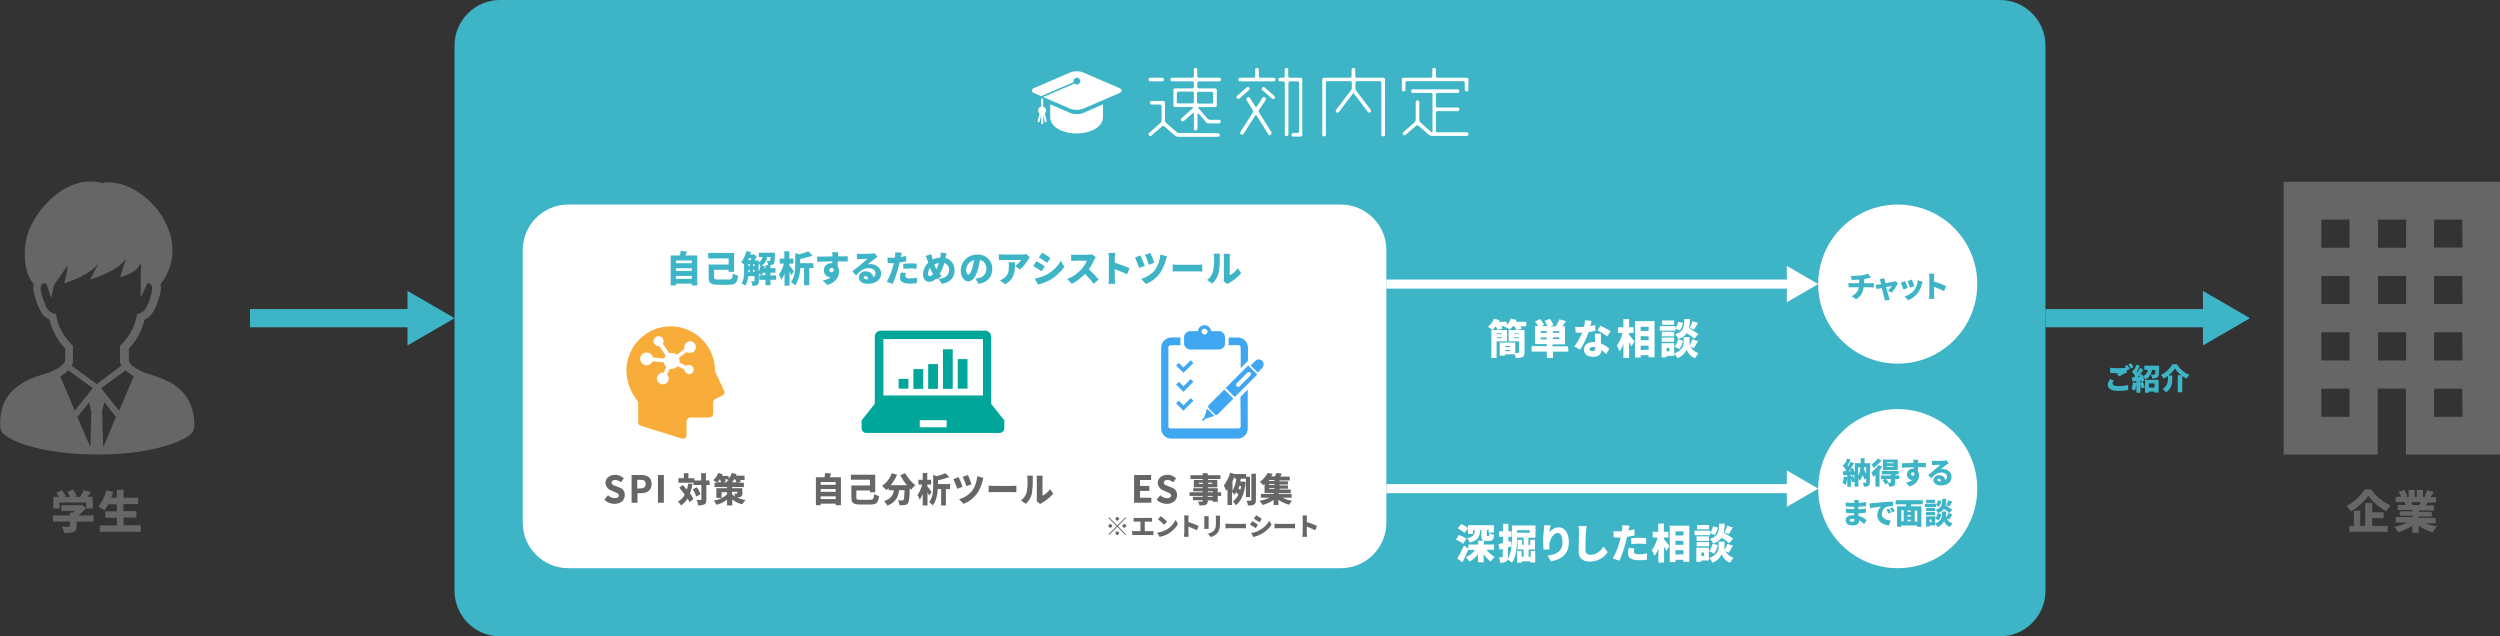 <?xml version="1.0" encoding="utf-8"?>
<!-- Generator: Adobe Illustrator 21.1.0, SVG Export Plug-In . SVG Version: 6.00 Build 0)  -->
<svg version="1.1" id="レイヤー_1" xmlns="http://www.w3.org/2000/svg" xmlns:xlink="http://www.w3.org/1999/xlink" x="0px"
	 y="0px" viewBox="0 0 1100 280" style="enable-background:new 0 0 1100 280;" xml:space="preserve">
<rect x="0" y="0" width="1100" height="280" fill="#333333" stroke="none"/>
<style type="text/css">
	.st0{fill:#3DB5C7;}
	.st1{fill:#FFFFFF;}
	.st2{fill:none;stroke:#FFFFFF;stroke-width:4;stroke-miterlimit:10;}
	.st3{fill:#666666;}
	.st4{fill:none;stroke:#3DB5C7;stroke-width:8;stroke-miterlimit:10;}
	.st5{fill:#F8AD3B;}
	.st6{fill:#00A69A;}
	.st7{fill:#3FA6F2;}
</style>
<title>アセット 3</title>
<g id="レイヤー_2">
	<g id="レイヤー_1-2">
		<path class="st0" d="M220,0h660c11,0,20,9,20,20v240c0,11-9,20-20,20H220c-11,0-20-9-20-20V20C200,9,209,0,220,0z"/>
		<path class="st1" d="M476.4,49.8c-1.7,0.6-3.6,0.6-5.3,0l-9-3.9v5.6c0,0.3,0,0.6,0.1,1c0.5,3.2,4.9,6.2,11.5,6.2s11-3,11.5-6.2
			c0.1-0.3,0.1-0.7,0.1-1v-5.6L476.4,49.8z"/>
		<path class="st1" d="M492.4,38.7l-16-6.9c-1.7-0.6-3.6-0.6-5.3,0l-16,6.9c-1.5,0.6-1.5,1.7,0,2.3l3,1.3l14.2-6.1
			c0-0.1,0-0.2,0-0.2c-0.2-0.8,0.4-1.6,1.2-1.8s1.6,0.4,1.8,1.2c0.2,0.8-0.4,1.6-1.2,1.8c-0.1,0-0.2,0-0.3,0c-0.4,0-0.8-0.1-1.1-0.4
			L459,42.7l12.1,5.2c1.7,0.6,3.6,0.6,5.3,0l16-6.9C493.9,40.3,493.9,39.3,492.4,38.7z"/>
		<path class="st1" d="M460.3,48.6c0-0.8-0.6-1.5-1.3-1.7v-3.3l-0.9-0.3v3.6c-0.9,0.2-1.5,1.2-1.3,2.2c0.1,0.3,0.3,0.7,0.6,0.9
			l-0.8,3.2c-0.1,0.2,0.1,0.5,0.3,0.6c0.2,0.1,0.5-0.1,0.6-0.3c0-0.1,0-0.1,0-0.2l0.6-2.8v3.7c0,0.2,0.1,0.5,0.4,0.5
			c0.2,0,0.5-0.1,0.5-0.4c0,0,0-0.1,0-0.1v-3.7l0.6,2.8c0,0.2,0.2,0.5,0.4,0.5c0.2,0,0.5-0.2,0.5-0.4c0-0.1,0-0.1,0-0.2l-0.8-3.3
			C460.1,49.6,460.3,49.1,460.3,48.6z"/>
		<path class="st1" d="M506.1,34.2h5.3c0.4,0,0.7,0.3,0.7,0.7v0.2c0,0.4-0.3,0.7-0.7,0.7h-5.3c-0.4,0-0.7-0.3-0.7-0.7v-0.2
			C505.4,34.6,505.7,34.2,506.1,34.2z"/>
		<path class="st1" d="M536.5,35.8c0.4,0,0.7-0.3,0.7-0.7v-0.2c0-0.4-0.3-0.7-0.7-0.7h-9c-0.4,0-0.7-0.3-0.7-0.7v-2.9
			c0-0.4-0.3-0.7-0.7-0.7H526c-0.4,0-0.7,0.3-0.7,0.7v2.9c0,0.4-0.3,0.7-0.7,0.7h-8.9c-0.4,0-0.7,0.3-0.7,0.7v0.2
			c0,0.4,0.3,0.7,0.7,0.7h8.9c0.4,0,0.7,0.3,0.7,0.7v1.7c0,0.4-0.3,0.7-0.7,0.7H517c-0.4,0-0.7,0.3-0.7,0.7v6.8
			c0,0.4,0.3,0.7,0.7,0.7h7.6c0.4,0,0.5,0.2,0.2,0.5l-5,4.5c-0.3,0.2-0.3,0.7-0.1,1c0,0,0,0,0,0l0.1,0.1c0.2,0.3,0.7,0.3,1,0.1
			c0,0,0,0,0,0l4-3.5c0.3-0.2,0.5-0.1,0.5,0.2v6.7c0,0.4,0.3,0.7,0.7,0.7h0.2c0.4,0,0.7-0.3,0.7-0.7v-6.5c0-0.4,0.2-0.5,0.5-0.2
			l3.3,3.8c0.3,0.3,0.7,0.5,1.1,0.5h4.6c0.4,0,0.7-0.3,0.7-0.7v-0.2c0-0.4-0.3-0.7-0.7-0.7h-4c-0.4,0-0.8-0.2-1.1-0.5l-4-4.6
			c-0.2-0.3-0.1-0.5,0.2-0.5h7.2c0.4,0,0.7-0.3,0.7-0.7v-6.8c0-0.4-0.3-0.7-0.7-0.7h-7.2c-0.4,0-0.7-0.3-0.7-0.7v-1.7
			c0-0.4,0.3-0.7,0.7-0.7H536.5z M518.5,45.5c-0.4,0-0.7-0.3-0.7-0.7v-3.8c0-0.4,0.3-0.7,0.7-0.7h6.1c0.4,0,0.7,0.3,0.7,0.7v3.8
			c0,0.4-0.3,0.7-0.7,0.7H518.5z M533.1,40.4c0.4,0,0.7,0.3,0.7,0.7v3.8c0,0.4-0.3,0.7-0.7,0.7h-5.7c-0.4,0-0.7-0.3-0.7-0.7v-3.8
			c0-0.4,0.3-0.7,0.7-0.7H533.1z"/>
		<path class="st1" d="M518.8,58.5c-0.4,0-0.9-0.2-1.2-0.5l-4.5-3.9c-0.3-0.3-0.5-0.7-0.5-1.1v-7.9c0-0.4-0.3-0.7-0.7-0.7h-5.2
			c-0.4,0-0.7,0.3-0.7,0.7v0.2c0,0.4,0.3,0.7,0.7,0.7h3.7c0.4,0,0.7,0.3,0.7,0.7v6.3c0,0.4-0.2,0.8-0.5,1.1l-5,4.4
			c-0.3,0.2-0.3,0.7-0.1,1c0,0,0,0,0,0l0.1,0.1c0.2,0.3,0.7,0.3,1,0.1c0,0,0,0,0,0l4.7-4.1c0.3-0.2,0.7-0.2,1,0l4.7,4.1
			c0.3,0.3,0.8,0.4,1.2,0.5H536c0.4,0,0.7-0.3,0.7-0.7v-0.2c0-0.4-0.3-0.7-0.7-0.7L518.8,58.5z"/>
		<path class="st1" d="M567.5,34.2c-0.4,0-0.7-0.3-0.7-0.7v-2.9c0-0.4-0.3-0.7-0.7-0.7H566c-0.4,0-0.7,0.3-0.7,0.7v2.9
			c0,0.4-0.3,0.7-0.7,0.7h-1.4c-0.4,0-0.7,0.3-0.7,0.7v0.2c0,0.4,0.3,0.7,0.7,0.7h1.4c0.4,0,0.7,0.3,0.7,0.7v22.7
			c0,0.4,0.3,0.7,0.7,0.7h0.2c0.4,0,0.7-0.3,0.7-0.7V36.5c0-0.4,0.3-0.7,0.7-0.7h3.3c0.4,0,0.7,0.3,0.7,0.7v21.3
			c0,0.4-0.3,0.7-0.7,0.7H569c-0.4,0-0.7,0.3-0.7,0.7v0.2c0,0.4,0.3,0.7,0.7,0.7h3.3c0.4,0,0.7-0.3,0.7-0.7V34.9
			c0-0.4-0.3-0.7-0.7-0.7H567.5z"/>
		<path class="st1" d="M554.6,34.2c-0.4,0-0.7-0.3-0.7-0.7v-2.9c0-0.4-0.3-0.7-0.7-0.7H553c-0.4,0-0.7,0.3-0.7,0.7v2.9
			c0,0.4-0.3,0.7-0.7,0.7h-6c-0.4,0-0.7,0.3-0.7,0.7v0.2c0,0.4,0.3,0.7,0.7,0.7h14.9c0.4,0,0.7-0.3,0.7-0.7v-0.2
			c0-0.4-0.3-0.7-0.7-0.7H554.6z"/>
		<path class="st1" d="M549.6,39.6c0.3-0.2,0.3-0.7,0.1-1c0,0,0,0,0,0l-0.1-0.1c-0.2-0.3-0.7-0.3-1-0.1c0,0,0,0,0,0l-4.3,3.8
			c-0.3,0.2-0.3,0.7-0.1,1c0,0,0,0,0,0l0.1,0.1c0.2,0.3,0.7,0.3,1,0.1c0,0,0,0,0,0L549.6,39.6z"/>
		<path class="st1" d="M555.4,38.6c-0.3,0.3-0.3,0.7,0,1c0,0,0,0,0,0l4.3,3.8c0.3,0.3,0.7,0.3,1,0c0,0,0,0,0,0l0.1-0.1
			c0.3-0.3,0.3-0.7,0-1c0,0,0,0,0,0l-4.3-3.8c-0.3-0.3-0.7-0.3-1,0c0,0,0,0,0,0L555.4,38.6z"/>
		<path class="st1" d="M556.9,44c0.2-0.3,0.2-0.8-0.2-1.1l-0.2-0.1c-0.3-0.2-0.7-0.2-0.9,0.1c0,0,0,0.1-0.1,0.1l-2.4,3.8
			c-0.1,0.2-0.4,0.3-0.6,0.2c-0.1,0-0.2-0.1-0.2-0.2l-2.4-3.8c-0.2-0.3-0.6-0.4-0.9-0.2c0,0-0.1,0-0.1,0.1l-0.2,0.1
			c-0.3,0.3-0.4,0.7-0.2,1.1l2.7,4.3c0.2,0.4,0.2,0.9,0,1.2l-5.4,8.4c-0.2,0.3-0.1,0.8,0.2,1.1l0.1,0.1c0.3,0.2,0.7,0.2,0.9-0.1
			c0,0,0-0.1,0.1-0.1l5.1-8c0.1-0.2,0.4-0.3,0.6-0.2c0.1,0,0.2,0.1,0.2,0.2l5.1,8.2c0.2,0.3,0.6,0.4,0.9,0.2c0,0,0.1,0,0.1-0.1
			l0.1-0.1c0.3-0.3,0.4-0.7,0.2-1.1l-5.4-8.6c-0.2-0.4-0.2-0.9,0-1.2L556.9,44z"/>
		<path class="st1" d="M597,34.2c-0.4,0-0.7-0.3-0.7-0.7v-2.9c0-0.4-0.3-0.7-0.7-0.7h-0.2c-0.4,0-0.7,0.3-0.7,0.7v2.9
			c0,0.4-0.3,0.7-0.7,0.7h-11.5c-0.4,0-0.7,0.3-0.7,0.7v24.4c0,0.4,0.3,0.7,0.7,0.7h0.2c0.4,0,0.7-0.3,0.7-0.7V36.4
			c0-0.4,0.3-0.7,0.7-0.7h10c0.4,0,0.7,0.3,0.7,0.7v3.2c0,0.4,0.3,0.7,0.7,0.7h0.2c0.4,0,0.7-0.3,0.7-0.7v-3.2
			c0-0.4,0.3-0.7,0.7-0.7h10c0.4,0,0.7,0.3,0.7,0.7v22.9c0,0.4,0.3,0.7,0.7,0.7h0.2c0.4,0,0.7-0.3,0.7-0.7V34.9
			c0-0.4-0.3-0.7-0.7-0.7H597z"/>
		<path class="st1" d="M632.5,34.2c-0.4,0-0.7-0.3-0.7-0.7v-2.9c0-0.4-0.3-0.7-0.7-0.7h-0.2c-0.4,0-0.7,0.3-0.7,0.7v2.9
			c0,0.4-0.3,0.7-0.7,0.7h-12c-0.4,0-0.7,0.3-0.7,0.7v4.6c0,0.4,0.3,0.7,0.7,0.7h0.2c0.4,0,0.7-0.3,0.7-0.7v-3.1
			c0-0.4,0.3-0.7,0.7-0.7h24.7c0.4,0,0.7,0.3,0.7,0.7v3.1c0,0.4,0.3,0.7,0.7,0.7h0.2c0.4,0,0.7-0.3,0.7-0.7v-4.6
			c0-0.4-0.3-0.7-0.7-0.7H632.5z"/>
		<path class="st1" d="M631.8,49.6c0-0.4,0.3-0.7,0.7-0.7h8.9c0.4,0,0.7-0.3,0.7-0.7v-0.2c0-0.4-0.3-0.7-0.7-0.7h-8.9
			c-0.4,0-0.7-0.3-0.7-0.7v-5c0-0.4,0.3-0.7,0.7-0.7h8.9c0.4,0,0.7-0.3,0.7-0.7v-0.2c0-0.4-0.3-0.7-0.7-0.7h-19.8
			c-0.4,0-0.7,0.3-0.7,0.7v0.2c0,0.4,0.3,0.7,0.7,0.7h8c0.4,0,0.7,0.3,0.7,0.7v16c0,0.4-0.1,0.7-0.2,0.7c-0.3-0.1-0.5-0.2-0.7-0.5
			l-4.4-3.9c-0.3-0.3-0.5-0.7-0.5-1.1v-7.9c0-0.4-0.3-0.7-0.7-0.7h-0.2c-0.4,0-0.7,0.3-0.7,0.7v7.8c0,0.4-0.2,0.8-0.5,1.1l-5,4.4
			c-0.3,0.2-0.3,0.7-0.1,1c0,0,0,0,0,0l0.1,0.1c0.2,0.3,0.7,0.3,1,0.1c0,0,0,0,0,0l4.7-4.1c0.3-0.2,0.7-0.2,1,0l4.7,4.1
			c0.4,0.3,0.8,0.4,1.3,0.4h15.3c0.4,0,0.7-0.3,0.7-0.7v-0.2c0-0.4-0.3-0.7-0.7-0.7h-12.9c-0.4,0-0.7-0.3-0.7-0.7V49.6z"/>
		<path class="st1" d="M596,39.1c0.3,0.2,0.4,0.7,0.1,1l-7,9.2c-0.2,0.3-0.7,0.4-1,0.1l-0.1-0.1c-0.3-0.2-0.4-0.7-0.1-1l7-9.2
			c0.2-0.3,0.7-0.4,1-0.1L596,39.1z"/>
		<path class="st1" d="M595,39.1l0.1-0.1c0.3-0.2,0.7-0.2,1,0.1l7,9.2c0.2,0.3,0.2,0.7-0.1,1l-0.1,0.1c-0.3,0.2-0.7,0.2-1-0.1
			l-7-9.2C594.6,39.7,594.7,39.3,595,39.1C595,39.1,595,39.1,595,39.1z"/>
		<circle class="st1" cx="835" cy="125" r="35"/>
		<circle class="st1" cx="835" cy="215" r="35"/>
		<path class="st1" d="M250,90h340c11,0,20,9,20,20v120c0,11-9,20-20,20H250c-11,0-20-9-20-20V110C230,99,239,90,250,90z"/>
		<line class="st2" x1="610" y1="125" x2="788.5" y2="125"/>
		<polygon class="st1" points="786.2,133 800,125 786.2,117 		"/>
		<line class="st2" x1="610" y1="215" x2="788.5" y2="215"/>
		<polygon class="st1" points="786.2,223 800,215 786.2,207 		"/>
		<path class="st1" d="M671.5,143.6h-2.5c0.2,0.3,0.4,0.7,0.6,1l-2.2,0.6h3.4v9.8c0,1.1-0.2,1.8-0.9,2.1c-1,0.4-2,0.5-3,0.4
			c-0.1-0.6-0.2-1.1-0.4-1.6h-4.3v0.6h-2.3v-5.8h6.8v4.6c0.6,0,1.1,0,1.3,0s0.4-0.1,0.4-0.3v-4.8h-4.6v-5h3.5
			c-0.3-0.6-0.6-1.1-1-1.6h-0.7c-0.4,0.5-0.8,1-1.3,1.4c-0.7-0.5-1.5-0.9-2.3-1.2l0.3-0.2h-1.7c0.2,0.3,0.4,0.7,0.5,1l-2.2,0.6
			c-0.2-0.5-0.4-1.1-0.8-1.6c-0.4,0.6-0.9,1.1-1.3,1.6c-0.7-0.5-1.4-1-2.1-1.4c1.2-1,2.1-2.2,2.7-3.6l2.4,0.7
			c-0.1,0.2-0.2,0.5-0.3,0.7h3.5v1.4c0.8-0.8,1.4-1.7,1.8-2.8l2.5,0.6c-0.1,0.2-0.2,0.5-0.3,0.8h4.6L671.5,143.6z M663.1,150.2h-4.6
			v7.3h-2.3v-12.3h6.9V150.2z M658.5,146.7v0.3h2.2v-0.4L658.5,146.7z M660.8,148.8v-0.4h-2.2v0.4H660.8z M662.2,152.2v0.5h2.2v-0.5
			H662.2z M664.5,154.5V154h-2.2v0.5L664.5,154.5z M668.4,146.7h-2.3v0.3h2.3V146.7z M668.4,148.8v-0.4h-2.3v0.4H668.4z"/>
		<path class="st1" d="M690.1,154.7h-6.8v2.8h-2.7v-2.8h-6.7v-2.4h6.7v-0.9h-5.2v-7.9h1.4c-0.4-0.7-0.9-1.4-1.4-2.1l2.2-1
			c0.7,0.8,1.3,1.6,1.8,2.5l-1.2,0.6h2.7c-0.4-0.8-0.8-1.6-1.3-2.3l2.3-0.9c0.6,0.8,1.2,1.7,1.6,2.7l-1.4,0.6h2.4
			c0.6-1,1.2-2,1.6-3.1l2.9,0.8c-0.5,0.8-1.1,1.6-1.5,2.3h1.1v7.9h-5.5v0.9h6.8L690.1,154.7z M680.6,145.7h-2.7v0.8h2.7V145.7z
			 M680.6,149.3v-0.8h-2.7v0.8H680.6z M686.1,145.7h-2.8v0.8h2.8V145.7z M686.1,148.4h-2.8v0.8h2.8V148.4z"/>
		<path class="st1" d="M696.2,146.4c-0.2,0-0.4,0-0.6,0c-0.7,0-1.5,0-2.3-0.1l-0.2-2.5c0.8,0.1,1.9,0.1,2.5,0.1s0.9,0,1.4-0.1
			c0.2-1,0.4-1.9,0.4-2.9l2.9,0.3c-0.1,0.6-0.3,1.4-0.6,2.3c0.8-0.2,1.6-0.3,2.2-0.5l0.1,2.5c-1,0.3-2,0.5-3,0.6
			c-0.9,2.7-2.2,5.3-3.7,7.7l-2.6-1.3C694.1,150.6,695.2,148.5,696.2,146.4z M701,150.5c0.3,0,0.6,0,0.9,0.1
			c-0.1-1.3-0.1-2.7-0.2-3.8h2.7c0,0.3,0,0.6,0,0.9c0,0.5,0,1,0,1.6s0,1.1,0.1,1.9c1.3,0.5,2.6,1.3,3.6,2.3l-1.4,2.3
			c-0.7-0.7-1.4-1.3-2.1-1.8c0,1.7-1,3-3.6,3c-2.3,0-4.1-1.1-4.1-3.2C696.9,152.1,698.3,150.6,701,150.5L701,150.5z M700.6,154.5
			c1,0,1.4-0.6,1.4-1.6v-0.1c-0.4-0.1-0.8-0.1-1.2-0.1c-0.9,0-1.4,0.4-1.4,0.9S699.9,154.6,700.6,154.5L700.6,154.5z M704.2,143.3
			c1.5,0.7,3,1.5,4.5,2.4l-1.5,2.3c-1.4-1-2.8-1.9-4.3-2.6L704.2,143.3z"/>
		<path class="st1" d="M716.8,147.3c0.6,0.7,2.1,2.6,2.4,3l-1.4,2.1c-0.2-0.5-0.6-1.2-1-1.9v7h-2.5v-6.2c-0.4,1.2-1,2.3-1.7,3.3
			c-0.3-0.9-0.7-1.7-1.2-2.5c1.2-1.7,2.1-3.6,2.5-5.6h-2v-2.5h2.4v-3.6h2.5v3.6h2v2.5h-2L716.8,147.3z M728,141.3v15.9h-2.6v-0.9
			h-3.5v1h-2.5v-16H728z M721.9,143.8v1.8h3.5v-1.8H721.9z M721.9,147.9v1.8h3.5V148L721.9,147.9z M725.4,153.9v-1.8h-3.5v1.9
			L725.4,153.9z"/>
		<path class="st1" d="M737.2,145.5h-6.9v-2h6.9v0.9c0.6-0.8,1-1.8,1.2-2.8l2.1,0.4c-0.1,1.2-0.6,2.4-1.4,3.4l-1.9-0.8L737.2,145.5z
			 M736.7,156.6h-3.4v0.6h-2.2V151h5.5L736.7,156.6z M736.7,148h-5.5v-2h5.4L736.7,148z M731.2,148.5h5.4v1.9h-5.5L731.2,148.5z
			 M736.6,142.9h-5.3V141h5.3V142.9z M733.3,153.1v1.5h1.2v-1.5H733.3z M740.5,149.8c-0.2,1.4-0.7,2.7-1.6,3.8l-2.1-1.1
			c0.8-0.9,1.3-2,1.5-3.2L740.5,149.8z M743.8,152.5c0.7,1.4,2,2.4,3.5,2.9c-0.5,0.7-1,1.5-1.5,2.2c-1.7-0.7-3-2-3.7-3.7
			c-0.8,1.7-2.2,3-4,3.7c-0.4-0.8-0.9-1.5-1.4-2.1c3-1.1,4.1-3.1,4.1-4.4v-2.8h2.6v2.8c0,0.3,0,0.6,0.1,0.9c0.4-0.9,0.8-1.8,1.1-2.7
			l2.5,0.8c-0.6,1.1-1.3,2.3-1.8,3.1L743.8,152.5z M745.5,149c-1-0.9-2.1-1.7-3.3-2.4c-0.9,1.2-2.2,2.1-3.7,2.6
			c-0.3-0.8-0.8-1.5-1.4-2.1c3.7-1.2,3.9-3.2,4-6.7h2.5c0,1.3-0.2,2.7-0.4,4c1.4,0.8,2.8,1.7,4.1,2.6L745.5,149z M743.5,144.3
			c0.5-1,0.9-2,1.1-3l2.5,0.8c-0.6,1.1-1.2,2.2-1.7,2.9L743.5,144.3z"/>
		<path class="st1" d="M643.8,239.3c-1-0.8-2-1.4-3.2-1.8l1.3-2.1c1.2,0.4,2.3,0.9,3.3,1.6L643.8,239.3z M654.2,242.1
			c1,1.2,2.1,2.2,3.5,2.9c-0.7,0.6-1.3,1.3-1.8,2.1c-1.2-0.9-2.3-2-3.1-3.4v3.7h-2.5v-3.5c-1,1.3-2.2,2.4-3.7,3.2
			c-0.5-0.7-1-1.4-1.6-2c1.6-0.6,3-1.7,4-3.1h-2.9v-0.3c-0.8,1.9-1.7,3.9-2.6,5.7l-2.3-1.6c1.1-1.9,2.1-3.8,3-5.8l1.9,1.5v-1.9h4.3
			v-1.7h2.5v1.7h4.5v2.3H654.2z M644.4,234.5c-0.9-0.8-1.9-1.5-3-2l1.5-1.9c1.1,0.4,2.1,1,3,1.7v-1.2h11.4v3.2H655v-1.1h-0.8v2.2
			c0,0.5,0,0.5,0.3,0.5h0.5c0.3,0,0.3-0.2,0.4-1.4c0.6,0.4,1.3,0.7,2,0.9c-0.2,2.1-0.8,2.6-2.1,2.6H654c-1.9,0-2.2-0.7-2.2-2.6v-2.2
			h-0.5c-0.2,2.8-0.8,4.6-4.6,5.5c-0.3-0.7-0.7-1.4-1.2-1.9c3-0.6,3.3-1.6,3.4-3.5h-0.8v1.6h-2.2v-2.4L644.4,234.5z"/>
		<path class="st1" d="M667.5,236.5v0.5c0,3.1-0.3,7.8-2.2,10.6c-0.6-0.6-1.3-1.1-2-1.4c1-1.8,1.6-3.8,1.7-5.8
			c-0.5,0.2-1,0.3-1.5,0.4v4.1c0,1.1-0.2,1.8-0.8,2.2c-0.8,0.4-1.7,0.6-2.6,0.5c-0.1-0.8-0.3-1.7-0.6-2.4c0.5,0,0.9,0,1.4,0
			c0.2,0,0.3-0.1,0.3-0.3v-3.4l-1.4,0.4l-0.5-2.5c0.6-0.1,1.2-0.3,2-0.4v-2.8h-1.7v-2.4h1.7v-3.3h2.4v3.3h1.4v2.4h-1.4v2.2l1.2-0.3
			l0.3,2.3c0.1-1.2,0.1-2.3,0.1-3.3v-5.9h10.3v5.4L667.5,236.5z M667.5,233.3v1.1h5.6v-1.1H667.5z M675.5,242.4v5.1h-2.1V247h-3.9
			v0.6h-2v-5.2h2v2.6h0.9v-3.2h-2.7v-4.3h2v2.2h0.7v-3.1h2.1v3.1h0.8v-2.2h2.1v4.3h-2.8v3.2h0.9v-2.6L675.5,242.4z"/>
		<path class="st1" d="M679.3,233.2c0.1-0.7,0.1-1.4,0.1-2.1l2.9,0.1c-0.3,1-0.5,2-0.6,3c1-1.3,2.5-2.1,4.1-2.2
			c2.5,0,4.5,2.4,4.5,6.5c0,5.1-3,7.6-7.8,8.5l-1.6-2.5c4-0.6,6.6-1.8,6.6-6c0-2.7-0.9-4-2.1-4c-2,0-3.7,3.1-3.7,5.5
			c0,0.6,0,1.1,0.1,1.7l-2.6,0.2c-0.1-1-0.2-2-0.2-3C678.9,237,679.1,235.1,679.3,233.2z"/>
		<path class="st1" d="M698.1,231.5c-0.1,0.9-0.2,1.9-0.3,2.7c-0.1,1.9-0.2,5.7-0.2,7.7c-0.1,1.1,0.6,2.1,1.7,2.2c0.1,0,0.3,0,0.4,0
			c2.7,0,4.6-1.6,5.8-3.6l1.9,2.4c-1.7,2.6-4.7,4.2-7.8,4.2c-3.1,0-5-1.4-5-4.5c0-2.2,0.2-7,0.2-8.4c0-0.9-0.1-1.8-0.3-2.7
			L698.1,231.5z"/>
		<path class="st1" d="M712.8,237.8c0.1-0.4,0.2-0.9,0.3-1.3c-0.3,0-0.6,0-0.9,0c-0.9,0-1.6,0-2.2-0.1l-0.1-2.7
			c0.8,0.1,1.5,0.1,2.3,0.1c0.5,0,0.9,0,1.4,0c0.1-0.2,0.1-0.5,0.1-0.7c0.1-0.5,0.1-0.9,0.1-1.4c0-0.2,0-0.4,0-0.6l3.2,0.2
			c-0.1,0.6-0.3,1.4-0.4,1.8l-0.1,0.3c0.9-0.1,1.8-0.3,2.7-0.5v2.7c-1.1,0.3-2.2,0.4-3.3,0.6c-0.2,0.8-0.3,1.6-0.5,2.2
			c-0.7,2.8-1.7,5.6-2.8,8.3l-3-1C711,243.3,712.1,240.6,712.8,237.8z M716.6,241.1l2.5,0.2c-0.1,0.5-0.2,0.9-0.2,1.4
			c0,0.7,0.5,1.2,2,1.2c1.3,0,2.5-0.1,3.8-0.4l-0.1,2.8c-1.2,0.2-2.4,0.2-3.7,0.2c-3.1,0-4.6-1.1-4.6-3
			C716.3,242.8,716.4,241.9,716.6,241.1L716.6,241.1z M717.7,236.8c1.2-0.1,2.3-0.2,3.5-0.2c1,0,2.1,0.1,3.1,0.2l0,2.6
			c-1-0.1-2-0.2-3-0.2c-1.2,0-2.3,0.1-3.5,0.2L717.7,236.8z"/>
		<path class="st1" d="M732.2,237.3c0.6,0.7,2.1,2.6,2.4,3l-1.4,2.1c-0.2-0.5-0.6-1.2-1-1.9v7h-2.5v-6.2c-0.4,1.2-1,2.3-1.7,3.3
			c-0.3-0.9-0.7-1.7-1.2-2.5c1.2-1.7,2.1-3.6,2.5-5.6h-2.1v-2.5h2.4v-3.6h2.5v3.6h2v2.5h-2L732.2,237.3z M743.3,231.3v15.9h-2.6
			v-0.9h-3.5v1h-2.5v-16H743.3z M737.2,233.8v1.8h3.5v-1.8H737.2z M737.2,237.9v1.8h3.5V238L737.2,237.9z M740.7,243.9v-1.8h-3.5
			v1.9L740.7,243.9z"/>
		<path class="st1" d="M752.5,235.5h-6.9v-2h6.9v0.9c0.6-0.8,1-1.8,1.2-2.8l2.1,0.4c-0.1,1.2-0.6,2.4-1.4,3.4l-1.9-0.8L752.5,235.5z
			 M752,246.6h-3.4v0.6h-2.2V241h5.5V246.6z M752,238h-5.5v-2h5.4L752,238z M746.6,238.5h5.4v1.9h-5.5L746.6,238.5z M752,232.9h-5.3
			V231h5.3V232.9z M748.6,243.1v1.5h1.2v-1.5H748.6z M755.8,239.8c-0.2,1.4-0.7,2.7-1.6,3.8l-2.2-1.1c0.8-0.9,1.3-2,1.5-3.2
			L755.8,239.8z M759.2,242.5c0.7,1.4,2,2.4,3.5,2.9c-0.5,0.7-1,1.5-1.5,2.2c-1.7-0.7-3-2-3.7-3.7c-0.8,1.7-2.2,3-4,3.7
			c-0.4-0.8-0.9-1.5-1.4-2.1c3-1.1,4.1-3.1,4.1-4.4v-2.8h2.6v2.8c0,0.3,0,0.6,0.1,0.9c0.4-0.9,0.8-1.8,1.1-2.7l2.5,0.8
			c-0.6,1.1-1.3,2.3-1.8,3.1L759.2,242.5z M760.8,239c-1-0.9-2.1-1.7-3.3-2.4c-0.9,1.2-2.2,2.1-3.7,2.6c-0.3-0.8-0.8-1.5-1.4-2.1
			c3.7-1.2,3.9-3.2,4-6.7h2.5c0,1.3-0.2,2.7-0.4,4c1.4,0.8,2.8,1.7,4.1,2.6L760.8,239z M758.8,234.3c0.5-1,0.9-2,1.1-3l2.5,0.8
			c-0.6,1.1-1.2,2.2-1.7,2.9L758.8,234.3z"/>
		<path class="st0" d="M813.3,124.5c0.4,0,0.8,0.1,1.2,0.1h3.5V123c-1.2,0.1-2.5,0.1-3.2,0.2l-0.5-1.8h0.7c1.2,0,2.5-0.1,3.7-0.2
			c1.1-0.1,2.2-0.4,3.2-0.8l1.3,1.7l-1.1,0.3c-0.6,0.2-1.2,0.3-1.9,0.4v1.8h3.1c0.3,0,1-0.1,1.2-0.1v2c-0.4,0-0.8-0.1-1.2-0.1H820
			c-0.2,2.2-1.4,4.2-3.3,5.3l-2-1.4c1.7-0.7,2.9-2.2,3.2-3.9h-3.3c-0.4,0-0.9,0-1.2,0.1L813.3,124.5z"/>
		<path class="st0" d="M826.7,125.2l1-0.2c-0.1-0.4-0.2-0.8-0.3-1.1c-0.1-0.3-0.2-0.7-0.4-1l2.1-0.5c0,0.3,0.1,0.7,0.2,1.1l0.3,1.1
			l3.6-0.7c0.3,0,0.5-0.1,0.7-0.2l1.2,0.9c-0.8,1.5-1.7,2.9-2.7,4.2l-1.7-0.9c0.7-0.6,1.2-1.4,1.7-2.1l-2.5,0.5
			c0.5,1.7,1,3.6,1.2,4.3c0.1,0.2,0.3,0.9,0.4,1.2l-2.1,0.5c-0.1-0.4-0.1-0.8-0.3-1.2c-0.2-0.8-0.7-2.6-1.1-4.4l-2.3,0.5l-0.5-1.9
			C825.9,125.3,826.2,125.2,826.7,125.2z"/>
		<path class="st0" d="M838.2,123.7c0.4,0.7,1,2.2,1.2,3l-1.9,0.7c-0.3-1-0.7-2-1.2-3L838.2,123.7z M842.2,127.8
			c0.9-1.3,1.5-2.9,1.6-4.5l2.2,0.7c-0.2,0.5-0.3,0.8-0.4,1.1c-0.3,1.3-0.9,2.6-1.7,3.7c-1.1,1.5-2.6,2.6-4.3,3.3l-1.6-1.7
			C839.5,130,841,129.1,842.2,127.8z M841.2,123c0.3,0.6,0.9,2.3,1.1,2.9l-1.9,0.7c-0.3-1-0.6-2-1.1-2.9L841.2,123z"/>
		<path class="st0" d="M848.9,129.5v-7.4c0-0.6,0-1.1-0.2-1.7h2.4c-0.1,0.6-0.1,1.1-0.1,1.7v1.8c1.8,0.5,3.6,1.2,5.3,2l-0.9,2.2
			c-1.4-0.7-2.9-1.3-4.4-1.9v3.3c0,0.4,0.1,1.4,0.1,2h-2.4C848.9,130.9,848.9,130.2,848.9,129.5z"/>
		<path class="st0" d="M822.7,212.2c0,0.8-0.1,1.3-0.6,1.6c-0.6,0.3-1.3,0.4-2,0.3c-0.1-0.6-0.2-1.2-0.5-1.7c0.5,0,1.1,0,1.3,0
			s0.2-0.1,0.2-0.2v-1.8l-0.7,0.7c-0.2-0.7-0.5-1.3-0.8-2c-0.3,0.8-0.7,1.6-1.3,2.3c-0.2-0.3-0.4-0.6-0.6-0.8v3.5H816v-2.2l-1.1,0.4
			c-0.1-0.5-0.3-1.2-0.5-1.8v3.7h-1.6v-3.8c-0.1,1-0.3,2-0.7,2.9c-0.4-0.3-0.9-0.5-1.4-0.7c0.3-1,0.5-2,0.6-3l1.5,0.3v-0.8L811,209
			l-0.2-1.6h1c0.2-0.2,0.3-0.4,0.5-0.6c-0.4-0.6-0.9-1.2-1.5-1.8l0.9-1.3l0.2,0.2c0.3-0.7,0.6-1.4,0.8-2.2l1.6,0.6
			c-0.5,0.9-1,1.9-1.4,2.6c0.1,0.1,0.2,0.2,0.3,0.3c0.4-0.6,0.7-1.3,1.1-2l1.5,0.7c-0.5,0.8-1,1.6-1.6,2.4l1-0.4
			c0.3,0.6,0.6,1.3,0.9,2v-4.1h2.6c0-0.7,0-1.4,0-2.2h1.7c0,0.8,0,1.5,0,2.2h2.5L822.7,212.2z M814.3,207.3
			c-0.1-0.2-0.2-0.5-0.3-0.7l-0.6,0.7L814.3,207.3z M815.4,209.4c0.2,0.5,0.4,1,0.5,1.5v-2l-1.1,0.5c0-0.2-0.1-0.4-0.1-0.6h-0.4v0.9
			L815.4,209.4z M817.6,209.4c0.6-1.2,0.9-2.5,0.9-3.8h-0.9V209.4z M820.2,205.6c0,0.3,0,0.6-0.1,0.9c0.4,0.6,0.7,1.3,1,2v-2.9
			L820.2,205.6z"/>
		<path class="st0" d="M828.2,205.3c-0.4,0.6-0.8,1.2-1.2,1.7v7.1h-1.8V209c-0.3,0.3-0.7,0.6-1,0.8c-0.2-0.7-0.5-1.4-0.8-2
			c1.2-0.9,2.3-2,3.1-3.2L828.2,205.3z M827.9,202.5c-1,1.3-2.2,2.5-3.5,3.4c-0.3-0.6-0.6-1.1-0.9-1.6c1-0.6,1.9-1.5,2.7-2.5
			L827.9,202.5z M835.6,210.8h-1.7v1.5c0,0.8-0.1,1.3-0.7,1.5c-0.6,0.2-1.3,0.3-2,0.3c-0.1-0.6-0.3-1.1-0.5-1.6l-1,0.7
			c-0.4-0.6-0.9-1.2-1.4-1.8l0.9-0.6h-1.6v-1.6h4.5v-0.5h-4.1v-1.5h7.4v1.5h-1.4v0.5h1.7L835.6,210.8z M835,206.8h-6.5v-4.6h6.5
			L835,206.8z M832,210.8h-2.2c0.5,0.4,0.9,0.9,1.2,1.4l-0.3,0.2h1c0.2,0,0.2-0.1,0.2-0.2L832,210.8z M833.1,203.4h-2.8v0.4h2.8
			V203.4z M833.1,205h-2.8v0.4h2.8V205z"/>
		<path class="st0" d="M837.1,203.8c1.5,0,3.4,0,4.8-0.1v-0.1c0-0.5-0.1-1-0.1-1.3h2.2c0,0.2-0.1,1-0.1,1.3v0.1h3.5v1.9
			c-0.8,0-2-0.1-3.5-0.1c0,0.6,0,1.3,0,1.8c0.3,0.6,0.5,1.2,0.5,1.9c0,1.6-1,3.9-4.2,4.8l-1.6-1.7c1-0.1,2-0.5,2.9-1.1h-0.2
			c-1.3-0.1-2.3-1.2-2.2-2.5c0-1.4,1.1-2.5,2.5-2.5c0.1,0,0.1,0,0.2,0h0.3v-0.6c-1.9,0-3.8,0.1-5.3,0.2l0-1.9L837.1,203.8z
			 M841.6,209.4c0.4,0,0.7-0.2,0.7-0.9c0-0.1,0-0.2,0-0.4c-0.2-0.2-0.4-0.3-0.7-0.3c-0.4,0-0.8,0.3-0.8,0.7c0,0,0,0.1,0,0.1
			C840.9,209,841.2,209.4,841.6,209.4L841.6,209.4z"/>
		<path class="st0" d="M851.3,206.6c0.7-0.6,1.9-1.5,2.5-2.1c-0.6,0-2,0.1-2.6,0.1c-0.4,0-0.8,0.1-1.1,0.1l-0.1-2
			c0.4,0.1,0.9,0.1,1.3,0.1c0.7,0,3.2,0,4-0.1c0.4,0,0.8-0.1,1.1-0.2l1,1.4c-0.3,0.2-0.7,0.4-1,0.6c-0.7,0.5-1.8,1.4-2.5,2
			c0.3-0.1,0.6-0.1,0.9-0.1c2.2,0,3.9,1.4,3.9,3.4s-1.4,3.8-4.7,3.8c-1.8,0-3.3-0.9-3.3-2.3c0.1-1.3,1.2-2.3,2.5-2.2
			c1.3-0.1,2.5,0.8,2.8,2.1c0.5-0.3,0.8-0.9,0.7-1.5c0-1.1-1.1-1.8-2.5-1.8c-1.9,0-3.2,1.1-4.4,2.6l-1.4-1.5
			C849.1,208.6,850.6,207.3,851.3,206.6z M853.5,211.8h0.6c-0.1-0.7-0.5-1.2-1-1.2s-0.7,0.2-0.7,0.5S852.9,211.9,853.5,211.8
			L853.5,211.8z"/>
		<path class="st0" d="M815.2,226.7h0.6v-0.9h-0.6c-0.7,0-2.2-0.1-3-0.2v-1.8c1,0.2,2,0.2,3,0.2h0.6v-1h-0.6c-1,0-2.1-0.1-3.1-0.2
			v-1.8c1,0.2,2.1,0.3,3.1,0.3h0.7v-0.4c0-0.3,0-0.6-0.1-0.9h2.1c0,0.3-0.1,0.6-0.1,0.9v0.4c0.9-0.1,2.3-0.2,3.3-0.4v1.8
			c-0.8,0.1-2.2,0.2-3.4,0.3v1.1c1.3-0.1,2.3-0.2,3.3-0.3v1.8c-1.1,0.1-2,0.2-3.3,0.2l0.1,1.2c1.3,0.4,2.5,1,3.5,1.9l-1.1,1.7
			c-0.7-0.7-1.4-1.2-2.2-1.7v0.3c0,1.2-1,2-2.7,2c-2.1,0-3.2-0.9-3.2-2.3S813.2,226.7,815.2,226.7z M814.9,229.6c0.7,0,1-0.2,1-0.8
			c0-0.1,0-0.2,0-0.4c-0.3-0.1-0.6-0.1-1-0.1c-0.7,0-1.1,0.3-1.1,0.6S814.3,229.6,814.9,229.6z"/>
		<path class="st0" d="M823.8,221.4l5.4-0.5c1.3-0.1,2.8-0.2,3.7-0.2v2c-0.8,0-1.6,0-2.4,0.2c-1.5,0.4-2.5,1.8-2.5,3.3
			c0,1.9,1.8,2.6,3.9,2.8l-0.7,2.2c-2.8-0.2-5.2-1.8-5.2-4.5c0-1.4,0.6-2.8,1.6-3.8c-1.1,0.1-3.3,0.4-4.8,0.7l-0.2-2.1
			C823,221.5,823.5,221.5,823.8,221.4z M831.1,223.8c0.4,0.6,0.7,1.1,1,1.7l-1.1,0.5c-0.3-0.6-0.6-1.2-1-1.8L831.1,223.8z
			 M832.6,223.2c0.3,0.5,0.8,1.2,1.1,1.7l-1.1,0.6c-0.3-0.6-0.6-1.2-1-1.7L832.6,223.2z"/>
		<path class="st0" d="M841,221.9l-0.3,0.9h4.7v9h-1.9v-0.6h-7v0.6h-1.8v-9h3.9c0-0.3,0.1-0.6,0.1-0.9h-4.6v-1.8H846v1.8H841z
			 M836.6,229.4h1v-4.9h-1V229.4z M840.8,224.6h-1.5v0.6h1.5V224.6z M840.8,226.6h-1.5v0.7h1.5V226.6z M839.3,229.4h1.5v-0.7h-1.5
			V229.4z M843.6,224.6h-1.1v4.9h1.1V224.6z"/>
		<path class="st0" d="M851.9,223.1h-5v-1.5h5v0.6c0.4-0.6,0.7-1.3,0.8-2.1l1.5,0.3c-0.1,0.9-0.5,1.7-1,2.5l-1.4-0.6L851.9,223.1z
			 M851.5,231.2H849v0.5h-1.5v-4.5h4L851.5,231.2z M851.5,224.9h-4v-1.4h3.9L851.5,224.9z M847.5,225.3h3.9v1.4h-4L847.5,225.3z
			 M851.4,221.3h-3.9v-1.4h3.9V221.3z M849,228.6v1.1h0.9v-1.1H849z M854.2,226.2c-0.1,1-0.5,1.9-1.2,2.7l-1.5-0.8
			c0.6-0.7,0.9-1.5,1.1-2.3L854.2,226.2z M856.6,228.2c0.5,1,1.4,1.7,2.5,2.1c-0.4,0.5-0.8,1.1-1.1,1.6c-1.2-0.5-2.2-1.4-2.6-2.6
			c-0.6,1.2-1.6,2.2-2.9,2.6c-0.3-0.6-0.6-1.1-1-1.6c2.2-0.8,2.9-2.3,2.9-3.2v-2h1.9v2c0,0.2,0,0.4,0.1,0.6c0.3-0.6,0.6-1.3,0.8-2
			l1.8,0.6c-0.5,0.8-0.9,1.7-1.3,2.2L856.6,228.2z M857.8,225.7c-0.8-0.6-1.5-1.2-2.4-1.8c-0.7,0.9-1.6,1.5-2.7,1.9
			c-0.2-0.6-0.6-1.1-1-1.5c2.7-0.8,2.8-2.3,2.9-4.8h1.8c0,1-0.1,1.9-0.3,2.9c1,0.6,2,1.2,2.9,1.9L857.8,225.7z M856.4,222.3
			c0.3-0.7,0.6-1.4,0.8-2.2l1.8,0.6c-0.5,0.8-0.9,1.6-1.2,2.1L856.4,222.3z"/>
		<path class="st0" d="M306.8,112.4v13.2h-2.4v-0.8h-7v0.8h-2.3v-13.2h4.1c0.1-0.7,0.3-1.4,0.3-2l2.8,0.3c-0.2,0.6-0.5,1.2-0.7,1.7
			L306.8,112.4z M297.4,114.6v1.2h7v-1.2H297.4z M297.4,118v1.2h7V118L297.4,118z M304.4,122.7v-1.3h-7v1.3H304.4z"/>
		<path class="st0" d="M320.5,123c1.5,0,1.7-0.3,2-2.6c0.7,0.4,1.5,0.7,2.3,0.9c-0.4,3.2-1.2,4-4.2,4H316c-3.2,0-4.2-0.7-4.2-3.3
			v-5.6h8.8v-2.7h-9v-2.4H323v8.3h-2.4v-0.9h-6.4v3.3c0,0.9,0.2,1,1.9,1H320.5z"/>
		<path class="st0" d="M341.5,123.1H339v2.4h-2.2v-2.4h-2.7v-2h2.7V120h-1.1c-0.1,0.4-0.3,0.7-0.5,1.1c-0.4-0.3-0.9-0.5-1.3-0.7v3.2
			c0,0.8-0.1,1.4-0.7,1.8c-0.6,0.3-1.4,0.4-2.1,0.4c-0.1-0.7-0.3-1.4-0.6-2c0.5,0,1.1,0,1.3,0s0.2-0.1,0.2-0.3v-2h-2.8
			c-0.1,1.5-0.5,2.9-1.3,4.2c-0.5-0.4-1-0.7-1.6-1c1.1-1.7,1.1-4,1.1-5.8v-2.5c-0.4-0.4-0.8-0.7-1.3-1c1.1-1.4,1.9-3.1,2.3-4.9
			l2,0.4c-0.1,0.4-0.2,0.7-0.3,1.1h1.2l0.3-0.1l1.3,0.8c-0.2,0.6-0.5,1.3-0.8,1.9h1.7v0.8c0.9-0.4,1.5-1.3,1.7-2.3h-1.6v-1.9h7.1
			c0,0,0,0.5,0,0.7c-0.1,2.5-0.2,3.7-0.5,4.1c-0.2,0.3-0.6,0.5-1,0.6c-0.2,0-0.5,0-0.7,0.1h0.2v1.3h2.2v2H339v1.2h2.5L341.5,123.1z
			 M329.6,113.6c-0.1,0.3-0.3,0.6-0.4,0.9h1.1c0.1-0.3,0.2-0.6,0.3-0.9H329.6z M329.3,118.8c0,0.3,0,0.6,0,0.9h0.6v-1L329.3,118.8
			L329.3,118.8z M329.3,117.1h0.6v-0.9h-0.6V117.1z M331.4,117.1h0.6v-0.9h-0.6V117.1z M332,119.7v-1h-0.6v1H332z M333.8,119.6
			c0.4-0.8,0.6-1.6,0.8-2.5c-0.2-0.4-0.5-0.9-0.8-1.2V119.6z M336.8,118v-1.3h1.1c0-0.6-0.2-1.3-0.5-1.9c0.3,0,0.7,0.1,1,0.1
			c0.2,0,0.3-0.1,0.4-0.2c0.2-0.5,0.3-1.1,0.2-1.6h-1.5c-0.1,1.6-1,3-2.4,3.8l1.4,0.3c0,0.3-0.1,0.6-0.2,0.9L336.8,118z"/>
		<path class="st0" d="M348.2,121.1c-0.2-0.4-0.5-1-0.8-1.6v6.2h-2.2v-5.4c-0.3,1-0.8,1.9-1.4,2.8c-0.3-0.8-0.6-1.5-1.1-2.2
			c1-1.5,1.8-3.2,2.2-4.9h-1.8v-2.2h2v-3.2h2.2v3.2h1.8v2.2h-1.8v0.7c0.5,0.7,1.8,2.3,2,2.7L348.2,121.1z M358,117.9h-1.9v7.6h-2.3
			v-7.6h-1.6c-0.2,2.5-0.7,5.5-2.4,7.7c-0.5-0.6-1.1-1.1-1.8-1.5c1.8-2.3,1.9-5.6,1.9-7.9v-4.8l1.8,0.5c1.3-0.3,2.7-0.8,3.9-1.3
			l1.9,1.8c-1.7,0.7-3.5,1.2-5.4,1.5v1.9h5.7L358,117.9z"/>
		<path class="st0" d="M360.3,112.9c1.8,0,4.2,0,6-0.1v-0.2c0-0.6-0.1-1.3-0.2-1.6h2.7c0,0.3-0.1,1.3-0.1,1.6v0.2h3.7h0.6v2.3
			c-0.9,0-2.4-0.1-4.4-0.1c0,0.8,0,1.6,0,2.2c0.4,0.7,0.6,1.5,0.6,2.3c0,2-1.3,4.8-5.2,5.9l-2-2c1.3-0.2,2.5-0.7,3.6-1.4
			c-0.1,0-0.2,0-0.3,0c-1.6-0.1-2.8-1.4-2.8-3c-0.1-1.7,1.3-3.1,3-3.2c0.1,0,0.2,0,0.3,0c0.1,0,0.3,0,0.4,0V115
			c-2.4,0-4.6,0.1-6.6,0.2l-0.1-2.3L360.3,112.9z M365.9,119.8c0.4,0,0.9-0.3,0.9-1.1c0-0.1,0-0.3,0-0.4c-0.2-0.3-0.5-0.4-0.9-0.4
			c-0.6,0-1,0.4-1,1C364.9,119.4,365.4,119.8,365.9,119.8z"/>
		<path class="st0" d="M378.6,116.5c0.9-0.7,2.3-1.9,3.1-2.6c-0.8,0-2.4,0.1-3.2,0.1c-0.5,0-1,0.1-1.4,0.1l-0.1-2.5
			c0.5,0.1,1.1,0.1,1.6,0.1c0.8,0,4,0,4.9-0.1c0.5,0,0.9-0.1,1.4-0.2l1.2,1.7c-0.4,0.3-0.8,0.5-1.2,0.8c-0.9,0.6-2.2,1.7-3.1,2.4
			c0.4-0.1,0.7-0.1,1.1-0.1c2.7,0,4.8,1.8,4.8,4.1s-1.8,4.6-5.8,4.6c-2.2,0-4-1-4-2.8c0.1-1.6,1.4-2.8,3-2.7c1.6-0.1,3.1,1,3.4,2.6
			c0.6-0.4,0.9-1.1,0.9-1.8c0-1.4-1.4-2.2-3.1-2.2c-2.3,0-3.9,1.4-5.4,3.2l-1.7-1.8C375.9,118.8,377.7,117.2,378.6,116.5z
			 M381.3,122.9c0.2,0,0.5,0,0.7,0c-0.1-0.9-0.5-1.4-1.2-1.4c-0.5,0-0.8,0.3-0.8,0.6C380,122.5,380.5,122.9,381.3,122.9z"/>
		<path class="st0" d="M393,116.9c0.1-0.4,0.2-0.8,0.3-1.1c-0.3,0-0.5,0-0.8,0c-0.8,0-1.4,0-1.9-0.1l-0.1-2.4c0.7,0.1,1.3,0.1,2,0.1
			c0.4,0,0.8,0,1.2,0c0-0.2,0.1-0.4,0.1-0.6c0-0.4,0.1-0.8,0.1-1.2c0-0.2,0-0.4,0-0.6l2.9,0.2c-0.1,0.5-0.3,1.3-0.4,1.6l-0.1,0.3
			c0.8-0.1,1.6-0.3,2.4-0.5v2.4c-1,0.2-1.9,0.4-2.9,0.5c-0.2,0.7-0.3,1.4-0.5,2c-0.6,2.5-1.5,5-2.5,7.4l-2.6-0.9
			C391.4,121.8,392.4,119.4,393,116.9z M396.4,119.9l2.2,0.2c-0.1,0.4-0.2,0.8-0.2,1.3c0,0.7,0.4,1.1,1.8,1.1c1.1,0,2.2-0.1,3.3-0.3
			l-0.1,2.4c-1.1,0.1-2.2,0.2-3.3,0.2c-2.7,0-4.1-1-4.1-2.6C396.1,121.4,396.2,120.6,396.4,119.9L396.4,119.9z M397.4,116.1
			c1-0.1,2.1-0.2,3.1-0.2c0.9,0,1.8,0,2.8,0.1v2.3c-0.9-0.1-1.8-0.2-2.7-0.2c-1,0-2.1,0.1-3.1,0.2L397.4,116.1z"/>
		<path class="st0" d="M408.4,115.6c-0.1-0.4-0.2-0.8-0.4-1.2c-0.2-0.6-0.4-1.2-0.7-1.8l2.5-0.8c0.1,0.6,0.2,1.1,0.4,1.6l0.2,0.8
			c1-0.5,2.1-0.8,3.3-0.9l0.1-0.5c0.1-0.5,0.1-1,0.1-1.5v-0.2l2.6,0.3c-0.1,0.5-0.3,1.4-0.4,1.8l-0.1,0.3c2.5,0.6,4.1,2.9,4,5.5
			c0,3.5-2.4,5.4-5.6,5.9l-1.4-2.2c3.5-0.3,4.6-2.1,4.6-3.8c0.1-1.4-0.8-2.8-2.1-3.2c-0.5,1.7-1.1,3.3-2,4.8
			c0.2,0.3,0.5,0.6,0.8,0.9l-2,1.6l-0.4-0.5c-0.7,1-1.9,1.5-3.1,1.5c-1.4,0-2.7-1.2-2.7-3.3C406.2,118.8,407,117,408.4,115.6z
			 M409.1,121.5c0.6-0.1,1.1-0.4,1.4-0.9c-0.5-0.9-0.9-1.8-1.3-2.7c-0.5,0.7-0.8,1.6-0.9,2.6C408.4,121.1,408.7,121.5,409.1,121.5z
			 M412,118.5c0.5-0.9,0.8-1.8,1.1-2.8c-0.7,0.1-1.4,0.4-2,0.7C411.4,117.1,411.7,117.8,412,118.5L412,118.5z"/>
		<path class="st0" d="M430.1,112c3.4-0.2,6.3,2.4,6.5,5.8c0,0.2,0,0.4,0,0.6c0,3.3-1.9,5.8-6,6.5l-1.4-2.3c0.5-0.1,1-0.2,1.5-0.3
			c1.9-0.3,3.3-2,3.3-4c0-2-1-3.5-2.8-3.9c-0.2,1.4-0.5,2.8-0.9,4.1c-0.9,3.2-2.3,5.3-4.2,5.3s-3.4-2.1-3.4-4.8
			C422.8,115,426.1,111.9,430.1,112z M426.1,120.8c0.6,0,1.1-1,1.7-2.8c0.4-1.2,0.6-2.4,0.8-3.6c-2,0.5-3.4,2.3-3.5,4.3
			C425.1,120.1,425.6,120.8,426.1,120.8L426.1,120.8z"/>
		<path class="st0" d="M439.5,111.8c0.7,0.1,1.3,0.2,2,0.2h8.2c0.6,0,1.3-0.1,1.9-0.2l1.5,1.4c-0.2,0.2-0.5,0.7-0.7,1
			c-1,1.7-2.2,3.2-3.7,4.4l-2-1.6c1-0.7,1.9-1.6,2.6-2.6h-7.8c-0.7,0-1.3,0.1-2,0.1L439.5,111.8z M441.8,122.3
			c1.8-1.3,2.1-2.7,2.1-5.3c0-0.5,0-1.1-0.1-1.6h2.8v0.4c0,3.6-0.1,6.9-4.4,9.3l-2.2-1.8C440.6,123.1,441.3,122.8,441.8,122.3
			L441.8,122.3z"/>
		<path class="st0" d="M456,114.9c1.3,0.7,2.5,1.5,3.7,2.3l-1.4,2.2c-1-0.7-2.5-1.7-3.7-2.3L456,114.9z M460.6,120.8
			c2.6-1.4,4.7-3.5,6.2-6.1l1.5,2.7c-1.7,2.4-3.8,4.3-6.3,5.8c-1.7,0.9-3.4,1.6-5.3,2l-1.4-2.6C457.2,122.2,459,121.6,460.6,120.8
			L460.6,120.8z M458.5,111.2c1.1,0.6,2.8,1.7,3.7,2.3l-1.4,2.1c-1-0.6-2.5-1.7-3.7-2.3L458.5,111.2z"/>
		<path class="st0" d="M476,118.3c0.9-1.1,1.7-2.3,2.2-3.6h-4.9c-0.7,0-1.6,0.1-2,0.1v-2.8c0.7,0.1,1.3,0.1,2,0.1h5.3
			c0.6,0,1.3-0.1,1.9-0.2l1.6,1.2c-0.2,0.4-0.5,0.8-0.6,1.2c-0.7,1.5-1.5,2.9-2.4,4.2c1.5,1.4,3,2.9,4.3,4.5l-2.2,1.9
			c-1.1-1.6-2.4-3-3.8-4.4c-1.7,1.8-3.6,3.3-5.8,4.4l-2-2.1C472,121.8,474.2,120.3,476,118.3z"/>
		<path class="st0" d="M487.9,122.5v-9.1c0-0.7-0.1-1.4-0.2-2.1h3c-0.1,0.7-0.1,1.4-0.2,2.1v2.2c2.2,0.7,4.4,1.5,6.5,2.4l-1.1,2.7
			c-1.8-0.9-3.6-1.6-5.4-2.3v4.1c0,0.4,0.1,1.7,0.2,2.4h-3C487.9,124.1,487.9,123.3,487.9,122.5z"/>
		<path class="st0" d="M501.8,112.4c0.5,1.1,1.5,3.4,1.9,4.6l-2.5,0.9c-0.5-1.6-1.1-3.1-1.8-4.6L501.8,112.4z M508.2,118.8
			c1.3-2,2.2-4.4,2.4-6.8l2.9,0.8c-0.2,0.5-0.3,0.9-0.5,1.4c-0.5,2.1-1.4,4.2-2.6,6c-1.6,2.1-3.7,3.8-6.2,4.7l-2.1-2.2
			C504.4,122.1,506.6,120.7,508.2,118.8L508.2,118.8z M506.2,111.3c0.6,1.4,1.2,2.9,1.7,4.3l-2.4,0.9c-0.5-1.5-1-3-1.7-4.4
			L506.2,111.3z"/>
		<path class="st0" d="M516,116.4c0.6,0,2,0.1,2.7,0.1h8.4c0.7,0,1.5-0.1,1.9-0.1v3.1c-0.4,0-1.3-0.1-1.9-0.1h-8.4
			c-0.9,0-2.1,0-2.7,0.1V116.4z"/>
		<path class="st0" d="M533.7,119.6c0.4-2.1,0.6-4.2,0.5-6.3c0-0.6,0-1.1-0.2-1.7h2.8c-0.1,0.5-0.1,1.1-0.1,1.6
			c0.1,2.3-0.1,4.6-0.5,6.9c-0.5,1.8-1.4,3.4-2.8,4.7l-2.3-1.6C532.3,122.4,533.2,121.1,533.7,119.6z M538.5,122.4v-9.2
			c0-0.5,0-1-0.1-1.5h2.8c-0.1,0.5-0.1,1-0.1,1.5v7.9c1.4-0.7,2.6-1.7,3.5-3.1l1.5,2.2c-1.5,1.8-3.3,3.2-5.3,4.3
			c-0.3,0.2-0.5,0.3-0.8,0.5l-1.6-1.3C538.5,123.3,538.5,122.8,538.5,122.4L538.5,122.4z"/>
		<path class="st3" d="M82.7,175.6c-2.3-3.7-5.8-6.6-9.8-8.3c-3.6-1.7-7.2-2.6-9.4-3.4c-1.8-0.6-3.4-1.6-4.9-2.7
			c-0.6-0.4-1.1-1-1.5-1.6c-0.2-0.3-0.4-0.7-0.4-1.1v-5.1c3.4-3.5,5.8-7.9,6.9-12.8c0.5-0.2,1-0.5,1.4-0.8c1.2-0.9,2.2-2.1,2.9-3.4
			c1-2,1.7-4,2.3-6.2c0.4-1.2,0.5-2.4,0.6-3.6c0-0.5-0.1-1-0.2-1.5c16.1-20.7-8-47.8-25.8-44.6c-14-3.6-26.5,8.7-31.5,19.5
			c-4,8.8-2.7,20.9,1.6,25c-0.1,0.5-0.2,1.1-0.2,1.6c0,1.2,0.2,2.4,0.6,3.6c0.6,2.7,1.7,5.2,3.1,7.6c0.5,0.8,1.2,1.5,2,2
			c0.4,0.3,0.9,0.6,1.4,0.8c1.1,4.8,3.5,9.2,6.9,12.8v5.1c0,0.4-0.2,0.8-0.5,1.1c-0.7,1-1.7,1.8-2.7,2.4c-1.1,0.7-2.4,1.4-3.6,1.8
			c-1.5,0.5-3.6,1.1-5.9,1.9c-3.9,1.3-7.5,3.4-10.5,6.2c-3.2,3.1-5.4,7.7-5.4,14.1c0,0.8,0,1.6,0.1,2.5c0,0.5,0.2,1,0.5,1.4
			c0.5,0.7,1.1,1.3,1.8,1.8c1.7,1.2,3.5,2.1,5.5,2.9c7,2.8,18.9,5.4,34.8,5.4c12.9,0,23.2-1.7,30.4-3.9c2.9-0.8,5.7-2,8.4-3.4
			c0.9-0.5,1.7-1.1,2.5-1.8c0.3-0.3,0.6-0.6,0.8-1c0.3-0.4,0.4-0.9,0.5-1.4c0.1-0.9,0.1-1.7,0.1-2.5
			C85.4,182.5,84.5,178.8,82.7,175.6z M39.8,196.4h-0.2L34,183.3l0.1,0.1l5.1-6.4l0.8,3.5h0.2L39.8,196.4z M32.9,180.7l-6.4-15.1
			c0.8-0.5,1.6-1,2.3-1.6c0.4-0.3,0.8-0.7,1.2-1.1l10.8,7.9L32.9,180.7z M42.6,169l-11.1-8.1c0.4-0.7,0.6-1.5,0.6-2.3v-6.4l-0.5-0.5
			c-2.4-2.7-5.6-6.2-6.8-12.5l-0.2-1l-1-0.3c-0.5-0.2-1-0.4-1.5-0.7c-0.8-0.6-1.4-1.3-1.8-2.2c-0.8-1.8-1.5-3.6-2-5.5
			c-0.3-0.9-0.4-1.7-0.4-2.6c0-0.5,0.1-1,0.3-1.5c0.2-0.3,0.5-0.6,0.8-0.7c0.2-0.1,0.4-0.1,0.6-0.1l0.8,0.2l2.1,6.3l1.2-5.6l6.1-8.8
			c-0.3,2.7-0.8,5.4-1.6,8c11.7-3.8,14.8-8.2,15.4-9.3l-3.9,7.6c0,0,13.4-4,15.8-9.6l-2.6,8.6c0,0,7.2-2,8.4-5.2
			c0.7-1.8,0.8,0.6,0.7,3h-0.1v11.2l3-6.4h0.2c0.4,0,0.7,0.1,1,0.3c0.2,0.1,0.4,0.3,0.5,0.6c0.2,0.5,0.3,1,0.3,1.5
			c0,0.9-0.2,1.8-0.4,2.6c-0.5,2.3-1.4,4.5-2.6,6.5c-0.3,0.4-0.7,0.8-1.1,1.1c-0.5,0.3-1,0.5-1.5,0.7l-1,0.3l-0.2,1
			c-1.1,6.3-4.4,9.8-6.8,12.5l-0.5,0.5v6.4c0,0.8,0.2,1.6,0.6,2.3L42.6,169z M45.6,196.5h-0.2l-0.5-16h0.2l0.8-3.5l5.1,6.4l0.1-0.1
			L45.6,196.5z M52.4,180.7l-7.9-9.9l10.8-7.9c0.8,0.8,1.6,1.4,2.5,2c0.3,0.2,0.7,0.4,1.1,0.6L52.4,180.7z"/>
		<path class="st3" d="M1004.8,80v120h41.4v-29h12.4v29h41.4V80H1004.8z M1033.8,183.4h-12.4V171h12.4V183.4z M1033.8,158.6h-12.4
			v-12.4h12.4V158.6z M1033.8,133.8h-12.4v-12.4h12.4V133.8z M1033.8,109h-12.4V96.6h12.4V109z M1058.7,158.6h-12.4v-12.4h12.4
			V158.6z M1058.7,133.8h-12.4v-12.4h12.4V133.8z M1058.7,109h-12.4V96.6h12.4V109z M1083.5,183.4H1071V171h12.4L1083.5,183.4z
			 M1083.5,158.6H1071v-12.4h12.4L1083.5,158.6z M1083.5,133.8H1071v-12.4h12.4L1083.5,133.8z M1083.5,108.9H1071V96.6h12.4
			L1083.5,108.9z"/>
		<line class="st4" x1="110" y1="140" x2="182.8" y2="140"/>
		<polygon class="st0" points="179.3,152 200,140 179.3,128 		"/>
		<path class="st3" d="M41.1,229.5h-7.4v2c0,1.4-0.3,2.2-1.4,2.6c-1.3,0.4-2.7,0.5-4,0.4c-0.3-1-0.6-1.9-1.1-2.8
			c1.1,0.1,2.7,0.1,3,0.1s0.5-0.1,0.5-0.4v-1.9h-7.4v-2.7h7.4v-1.2h1.2c0.3-0.2,0.7-0.5,1-0.8H27v-2.5h8.5l0.6-0.1l1.8,1.4
			c-1.1,1.2-2.2,2.3-3.5,3.2h6.8L41.1,229.5z M26.2,223.7h-2.7v-5.1H26c-0.4-0.6-0.8-1.2-1.2-1.8l2.4-1.1c0.7,0.8,1.3,1.6,1.8,2.6
			l-0.8,0.4h2.6c-0.3-0.8-0.7-1.5-1.1-2.3l2.5-1c0.6,0.9,1.1,1.8,1.5,2.8l-1.1,0.4h2.7c0.6-0.9,1.1-2,1.5-3l3.1,0.9
			c-0.5,0.7-1,1.4-1.5,2.1h2.4v5.1h-2.9v-2.6H26.1L26.2,223.7z"/>
		<path class="st3" d="M61.9,231.1v2.9H43.9v-2.8h7.5v-3.4h-5.1v-2.8h5.1v-3.1h-3.8c-0.5,1-1.1,1.9-1.7,2.7
			c-0.8-0.7-1.7-1.2-2.6-1.8c1.7-2.1,2.9-4.5,3.5-7.1l3,0.7c-0.2,0.9-0.5,1.7-0.9,2.6h2.5v-3.5h3v3.5h6.4v2.8h-6.5v3.1H60v2.8h-5.6
			v3.4L61.9,231.1z"/>
		<path class="st3" d="M1043.4,215.4c2.1,3.1,5,5.5,8.5,7c-0.7,0.8-1.4,1.7-1.9,2.6c-3.1-1.7-5.8-4-7.9-6.8
			c-2.1,2.8-4.7,5.1-7.8,6.8c-0.5-0.9-1.1-1.7-1.8-2.4c3.3-1.7,6-4.2,8-7.3L1043.4,215.4z M1043.8,231.4h6.8v2.6h-16.9v-2.6h2v-6.7
			h2.8v6.7h2.2v-10.1h3.1v4.1h5v2.6h-5L1043.8,231.4z"/>
		<path class="st3" d="M1066.7,230c1.8,0.8,3.7,1.4,5.6,1.6c-0.8,0.8-1.4,1.7-1.9,2.6c-2.3-0.5-4.4-1.6-6.2-3v3.2h-2.8v-3.1
			c-1.9,1.3-4,2.3-6.2,2.9c-0.5-0.9-1.1-1.7-1.8-2.4c2-0.3,3.9-1,5.7-1.9h-5v-2.4h7.4v-0.6h-5.6V225h5.6v-0.6h-6.5v-2.2h3.4
			c-0.1-0.4-0.3-0.9-0.5-1.3h-3.8v-2.3h2.4c-0.3-0.8-0.7-1.5-1.1-2.2l2.5-0.8c0.6,0.9,1,1.8,1.4,2.8l-0.9,0.3h1.4v-3.1h2.7v3.1h0.9
			v-3.1h2.7v3.1h1.3l-0.6-0.2c0.5-0.9,0.8-1.8,1.1-2.8l3,0.7c-0.5,0.9-1,1.7-1.4,2.3h2.3v2.4h-3.6l-0.8,1.3h3.6v2.2h-6.7v0.6h5.7
			v2.1h-5.8v0.6h7.5v2.3H1066.7z M1060.9,220.9c0.2,0.4,0.4,0.8,0.5,1.3h-0.2h3.3c0.2-0.4,0.4-0.9,0.5-1.3L1060.9,220.9z"/>
		<line class="st4" x1="900" y1="140" x2="972.8" y2="140"/>
		<polygon class="st0" points="969.3,152 990,140 969.3,128 		"/>
		<path class="st0" d="M928.5,166.8l1.6,0.7c-0.3,0.3-0.5,0.7-0.6,1.1c0,0.7,0.7,1.3,2.4,1.3c1.5,0,3-0.2,4.5-0.5v2.2
			c-1.5,0.3-3,0.4-4.5,0.4c-3.1,0-4.5-1.1-4.5-2.9C927.5,168.3,927.9,167.4,928.5,166.8z M928.4,161.8c1.2,0.1,2.3,0.2,3.5,0.2
			c1.1,0,2.5-0.1,3.5-0.1c-0.2-0.3-0.3-0.6-0.5-0.8l1.2-0.5c0.3,0.5,0.8,1.3,1,1.8l-1.2,0.5c0-0.1-0.1-0.2-0.1-0.3v1.4
			c-1.2,0.3-2.2,0.9-3.2,1.6l-1.3-1c0.3-0.2,0.6-0.3,1-0.4h-0.3c-1.4,0-2.5-0.1-3.5-0.1L928.4,161.8z M937.7,159.8
			c0.4,0.6,0.7,1.2,1,1.8l-1.2,0.5c-0.3-0.6-0.6-1.2-1-1.8L937.7,159.8z"/>
		<path class="st0" d="M950,160.9c0,0,0,0.4,0,0.6c0,2.7-0.1,3.9-0.5,4.3c-0.2,0.3-0.6,0.5-1,0.6c-0.5,0.1-1.1,0.1-1.6,0.1
			c0-0.6-0.2-1.2-0.5-1.7c0.4,0,0.8,0.1,1.3,0.1c0.2,0,0.3,0,0.4-0.1c0.2-0.6,0.3-1.3,0.2-2h-1.5c-0.1,1.8-1.2,3.4-2.8,4.2
			c-0.3-0.5-0.6-1-1.1-1.4c0.3,0.6,0.5,1.3,0.7,1.9l-1.3,0.6c0-0.2-0.1-0.4-0.1-0.6h-0.4v0.9l1.1-0.4c0.3,0.8,0.6,1.6,0.8,2.4
			l-1.4,0.5c-0.1-0.5-0.3-1.2-0.5-1.8v3.7H940v-3.8c-0.1,1-0.3,2-0.7,2.9c-0.4-0.3-0.9-0.5-1.4-0.7c0.3-1,0.5-2,0.6-3l1.5,0.3v-0.8
			l-1.8,0.1L938,166h1c0.2-0.2,0.3-0.4,0.5-0.6c-0.4-0.6-0.9-1.2-1.4-1.7l0.9-1.3l0.2,0.2c0.3-0.7,0.6-1.4,0.8-2.2l1.6,0.6
			c-0.5,0.9-1,1.9-1.4,2.6c0.1,0.1,0.2,0.2,0.3,0.3c0.4-0.6,0.7-1.3,1.1-2l1.5,0.7c-0.5,0.8-1,1.6-1.6,2.4l1-0.4
			c0.2,0.3,0.3,0.6,0.4,0.9c1.2-0.5,2-1.5,2.1-2.8h-1.5v-1.8H950z M941.5,165.9c-0.1-0.2-0.2-0.5-0.3-0.7l-0.6,0.7L941.5,165.9z
			 M943.8,167.1h6v5.6H948v-0.4h-2.5v0.5h-1.7L943.8,167.1z M945.5,168.7v1.8h2.5v-1.8L945.5,168.7z"/>
		<path class="st0" d="M957.9,160.3c1.2,2.1,3.1,3.7,5.4,4.6c-0.5,0.5-0.9,1.1-1.2,1.7c-0.7-0.3-1.3-0.7-1.9-1.2v7.2h-2v-7.5h1.6
			c-1.1-0.8-2.1-1.8-2.8-3c-0.8,1.2-1.7,2.2-2.9,3.1h1.7v1.5c0,1.9-0.3,4.3-2.7,5.9c-0.5-0.5-1-1-1.6-1.4c1.6-1,2.5-2.7,2.4-4.6
			v-1.2c-0.6,0.4-1.2,0.8-1.9,1.2c-0.3-0.6-0.7-1.1-1.2-1.6c2.1-1,3.9-2.7,5.1-4.8L957.9,160.3z"/>
		<path class="st3" d="M267.5,217.9c0.8,0.8,1.9,1.2,3,1.3c1.2,0,1.8-0.5,1.8-1.2s-0.7-1.1-1.8-1.5l-1.6-0.7
			c-1.4-0.5-2.4-1.8-2.5-3.3c0-2,1.8-3.6,4.3-3.6c1.4,0,2.8,0.6,3.8,1.6l-1.3,1.7c-0.7-0.6-1.6-1-2.5-1c-1,0-1.6,0.4-1.6,1.2
			s0.8,1.1,1.9,1.5l1.5,0.6c1.5,0.4,2.5,1.8,2.4,3.4c0,2-1.6,3.8-4.5,3.8c-1.7,0-3.2-0.6-4.5-1.8L267.5,217.9z"/>
		<path class="st3" d="M277.8,209h4.1c2.7,0,4.8,0.9,4.8,3.9s-2.1,4.1-4.7,4.1h-1.5v4.2h-2.6V209z M281.8,214.9c1.5,0,2.3-0.7,2.3-2
			s-0.8-1.8-2.4-1.8h-1.3v3.9L281.8,214.9z"/>
		<path class="st3" d="M289.5,209h2.6v12.2h-2.6V209z"/>
		<path class="st3" d="M304.7,212.9c-0.2,1.4-0.6,2.8-1.1,4.2c0.6,0.7,1,1.5,1.5,2.4l-1.7,1.5c-0.2-0.6-0.5-1.1-0.9-1.6
			c-0.7,1.2-1.7,2.2-2.8,3c-0.4-0.6-0.9-1.2-1.4-1.7c1.3-0.7,2.3-1.8,3-3.1c-0.8-1-1.6-2.1-2.4-3l1.5-1.2c0.6,0.6,1.2,1.3,1.8,2
			c0.3-0.8,0.5-1.7,0.6-2.6L304.7,212.9z M312.3,213.4h-1.5v6.3c0,1.2-0.2,1.8-0.8,2.2c-0.9,0.4-1.8,0.5-2.8,0.5
			c-0.1-0.8-0.3-1.6-0.7-2.4c0.8,0,1.5,0,1.8,0s0.3-0.1,0.3-0.3v-6.3h-3.5v-1h-6.6v-2h2.4v-2.2h2v2.2h2.6v1h3v-3.2h2.1v3.2h1.5
			L312.3,213.4z M306.6,214.4c0.7,0.9,1.3,2,1.6,3.1l-1.9,1c-0.3-1.1-0.8-2.2-1.5-3.2L306.6,214.4z"/>
		<path class="st3" d="M326.7,217c0,0.9-0.2,1.3-0.8,1.6c-0.5,0.2-1.1,0.3-1.6,0.3c1.2,0.5,2.4,0.9,3.7,1.1c-0.5,0.6-1,1.2-1.4,1.9
			c-1.6-0.4-3.1-1.1-4.4-2.1v2.6h-2.3v-2.6c-1.3,1.1-2.9,1.9-4.6,2.3c-0.4-0.7-0.8-1.3-1.3-1.8c2.2-0.3,4.3-1.3,5.9-2.8v-0.9h-2.4
			v2.5h-2.3v-4.3h4.7v-0.5h-5.5v-1.9h1.1c-0.5-0.4-1.1-0.8-1.7-1.1c1-0.9,1.8-2,2.2-3.2l2,0.6c-0.1,0.2-0.2,0.4-0.3,0.7h2.9v1.3
			c0.6-0.8,1.1-1.6,1.4-2.6l2.1,0.5c-0.1,0.2-0.2,0.5-0.3,0.7h3.8v1.9h-2c0.2,0.3,0.3,0.5,0.4,0.8l-1.4,0.4h2.7v1.9h-5.2v0.5h4.5
			L326.7,217z M316.7,210.9c-0.3,0.5-0.7,0.9-1.1,1.3h1.7C317.2,211.8,317,211.4,316.7,210.9L316.7,210.9z M319.9,212.2v-0.7h0.8
			l-0.6-0.4l0.2-0.2h-1.3c0.2,0.3,0.3,0.6,0.4,0.9l-1.1,0.4L319.9,212.2z M324.1,212.2c-0.2-0.4-0.4-0.9-0.6-1.3H323
			c-0.2,0.3-0.5,0.7-0.7,1v0.3L324.1,212.2z M322.2,217.6c0.4,0.3,0.9,0.6,1.4,0.9c-0.2-0.5-0.4-0.9-0.6-1.3c0.4,0,1,0,1.2,0
			s0.2,0,0.2-0.2v-0.6h-2.3V217.6z"/>
		<path class="st5" d="M318.6,171.9l-4-8.6c0-0.3,0-0.5,0-0.8c-0.3-10.8-9.4-19.2-20.1-18.9c-10.3,0.3-18.5,8.6-18.9,18.9
			c0,5,1.5,9.6,5.2,14.4v8.9c0,0.7,0.4,1.3,1,1.5l18,5.6c0.8,0.4,1.8,0,2.2-0.9c0.1-0.2,0.1-0.4,0.1-0.7v-5.9c0-0.9,0.8-1.7,1.7-1.7
			h8.3c0.9,0,1.7-0.7,1.7-1.7c0,0,0,0,0,0v-5c0-0.6,0.4-1.2,1-1.5l3.1-1.5C318.7,173.7,319,172.7,318.6,171.9
			C318.6,171.9,318.6,171.9,318.6,171.9z M303.5,155.3c-0.5,0-1-0.1-1.4-0.4l-3.4,2.6c0.2,0.4,0.3,0.9,0.3,1.3c0,0.2,0,0.5-0.1,0.7
			l3.1,1.5c0.9-0.7,2.1-0.5,2.8,0.4c0.7,0.9,0.5,2.1-0.4,2.8c-0.9,0.7-2.1,0.5-2.8-0.4c-0.3-0.3-0.4-0.8-0.4-1.2l-3.1-1.5
			c-0.8,1-2.1,1.4-3.4,1.2l-1.2,2.5c1,1,1,2.7-0.1,3.6c-1,1-2.7,1-3.6-0.1c-1-1-1-2.7,0.1-3.6c0.5-0.5,1.1-0.7,1.8-0.7h0.3l1.2-2.5
			c-0.6-0.5-1-1.3-1.2-2.1l-4.9-0.4c-0.6,1.4-2.3,2.1-3.7,1.5c-1.4-0.6-2.1-2.3-1.5-3.7c0.6-1.4,2.3-2.1,3.7-1.5
			c0.8,0.4,1.5,1.1,1.7,2l4.9,0.4c0.2-0.4,0.4-0.8,0.7-1.2l-2.8-4.2h-0.3c-1.2,0-2.2-1-2.2-2.2c0-1.2,1-2.2,2.2-2.2
			c1.2,0,2.2,1,2.2,2.2c0,0.4-0.1,0.8-0.3,1.2l2.8,4.2c1.1-0.4,2.4-0.2,3.3,0.6l3.4-2.6c-0.4-1.4,0.4-2.8,1.7-3.2
			c1.4-0.4,2.8,0.4,3.2,1.7c0.4,1.4-0.4,2.8-1.7,3.2C304.1,155.2,303.8,155.2,303.5,155.3L303.5,155.3z"/>
		<path class="st3" d="M370,210v12.3h-2.3v-0.7h-6.6v0.7H359V210h3.8c0.1-0.6,0.2-1.3,0.3-1.9l2.6,0.3c-0.2,0.6-0.4,1.1-0.6,1.6
			L370,210z M361.1,212.1v1.2h6.6v-1.2H361.1z M361.1,215.2v1.2h6.6v-1.2H361.1z M367.7,219.6v-1.2h-6.6v1.2L367.7,219.6z"/>
		<path class="st3" d="M382.8,219.9c1.4,0,1.6-0.3,1.8-2.5c0.7,0.4,1.4,0.7,2.2,0.8c-0.4,3-1.1,3.8-3.9,3.8h-4.3c-3,0-4-0.6-4-3.1
			v-5.3h8.2v-2.5h-8.4v-2.2h10.7v7.7h-2.3v-0.8h-6v3.2c0,0.8,0.2,0.9,1.8,0.9L382.8,219.9z"/>
		<path class="st3" d="M398.3,208.2c1.1,2,2.6,3.8,4.4,5.3c-0.7,0.6-1.3,1.3-1.8,2l-0.6-0.7c-0.1,4.2-0.3,5.9-0.8,6.6
			c-0.3,0.5-0.9,0.8-1.5,0.8c-0.7,0.1-1.5,0.1-2.2,0.1c-0.1-0.8-0.3-1.5-0.7-2.2c0.7,0.1,1.4,0.1,1.8,0.1c0.2,0,0.4-0.1,0.6-0.2
			c0.3-0.3,0.4-1.5,0.5-4.3h-2.4c-0.4,2.8-1.3,5.3-5.2,6.8c-0.3-0.7-0.8-1.4-1.4-2c3.2-1.1,4-2.8,4.3-4.8H391v-1
			c-0.3,0.3-0.6,0.7-1,0.9c-0.6-0.6-1.2-1.2-1.9-1.8c2-1.4,3.5-3.4,4.3-5.6l2.3,0.7c-0.7,1.6-1.7,3.2-2.8,4.6h7.1
			c-1.1-1.4-2.1-2.9-2.9-4.4L398.3,208.2z"/>
		<path class="st3" d="M408.8,218.1c-0.2-0.4-0.4-1-0.7-1.5v5.8H406v-5.1c-0.3,0.9-0.8,1.8-1.3,2.6c-0.3-0.7-0.6-1.4-1-2.1
			c1-1.4,1.7-3,2-4.6h-1.6v-2.1h1.9v-3h2v3h1.7v2.1H408v0.7c0.5,0.6,1.6,2.2,1.9,2.6L408.8,218.1z M418,215.2h-1.8v7.2h-2.1v-7.2
			h-1.5c-0.1,2.3-0.6,5.2-2.2,7.2c-0.4-0.6-1-1.1-1.6-1.4c1.7-2.2,1.8-5.2,1.8-7.4V209l1.6,0.5c1.3-0.3,2.5-0.7,3.7-1.3l1.8,1.7
			c-1.6,0.6-3.3,1.1-5,1.4v1.7h5.4L418,215.2z"/>
		<path class="st3" d="M421.8,209.9c0.5,1,1.4,3.2,1.7,4.3l-2.3,0.9c-0.5-1.5-1.1-2.9-1.7-4.3L421.8,209.9z M427.8,215.9
			c1.3-1.9,2-4.1,2.2-6.4l2.7,0.8c-0.2,0.4-0.3,0.9-0.4,1.4c-0.5,2-1.3,3.9-2.5,5.6c-1.5,2-3.5,3.5-5.8,4.4l-2-2.1
			C424.2,219.1,426.3,217.7,427.8,215.9L427.8,215.9z M425.9,209c0.6,1.3,1.1,2.7,1.6,4.1l-2.3,0.8c-0.4-1.4-1-2.8-1.6-4.1
			L425.9,209z"/>
		<path class="st3" d="M435,213.7c0.6,0,1.8,0.1,2.6,0.1h7.8c0.7,0,1.4-0.1,1.8-0.1v2.9c-0.4,0-1.2-0.1-1.8-0.1h-7.8
			c-0.8,0-2,0-2.6,0.1L435,213.7z"/>
		<path class="st3" d="M451.7,216.7c0.4-1.9,0.5-3.9,0.4-5.9c0-0.5,0-1-0.2-1.5h2.6c-0.1,0.5-0.1,1-0.1,1.5c0.1,2.2-0.1,4.3-0.4,6.5
			c-0.4,1.7-1.4,3.2-2.6,4.4l-2.2-1.5C450.4,219.4,451.3,218.1,451.7,216.7z M456.2,219.3v-8.6c0-0.5,0-0.9-0.1-1.4h2.7
			c-0.1,0.5-0.1,0.9-0.1,1.4v7.4c1.3-0.6,2.5-1.6,3.3-2.9l1.4,2c-1.4,1.7-3.1,3-5,4.1c-0.3,0.1-0.5,0.3-0.7,0.5l-1.5-1.2
			C456.2,220.1,456.2,219.7,456.2,219.3L456.2,219.3z"/>
		<path class="st6" d="M441.7,184.7l-5.6-7v-29.6c0-1.4-1.2-2.6-2.6-2.6h-46c-1.4,0-2.6,1.2-2.6,2.6v29.6l-5.6,7
			c-0.1,0.2-0.2,0.4-0.2,0.6v3.1c0,1.1,0.9,2.1,2,2.1c0,0,0,0,0,0h58.7c1.1,0,2.1-0.9,2.1-2.1v0v-3.1
			C442,185.1,441.9,184.9,441.7,184.7z M388.7,149.2h43.8V174h-43.8L388.7,149.2z M416.5,188h-11.8v-3.1h11.8V188z"/>
		<rect x="395.4" y="166.7" class="st6" width="4.3" height="4.3"/>
		<rect x="401.9" y="162.4" class="st6" width="4.3" height="8.7"/>
		<rect x="408.4" y="160.2" class="st6" width="4.3" height="10.9"/>
		<rect x="414.9" y="153.7" class="st6" width="4.3" height="17.4"/>
		<rect x="421.4" y="158" class="st6" width="4.3" height="13"/>
		<path class="st3" d="M499,209h7.5v2.2h-4.9v2.6h4.1v2.2h-4.1v3h5v2.2H499V209z"/>
		<path class="st3" d="M510.5,217.9c0.8,0.8,1.9,1.2,3,1.3c1.2,0,1.8-0.5,1.8-1.2s-0.7-1.1-1.8-1.5l-1.6-0.7
			c-1.4-0.5-2.4-1.8-2.5-3.3c0-2,1.8-3.6,4.3-3.6c1.4,0,2.8,0.6,3.8,1.6l-1.3,1.7c-0.7-0.6-1.6-1-2.5-1c-1,0-1.6,0.4-1.6,1.2
			s0.8,1.1,1.9,1.5l1.5,0.6c1.5,0.4,2.5,1.8,2.4,3.4c0,2-1.7,3.8-4.5,3.8c-1.7,0-3.2-0.6-4.5-1.8L510.5,217.9z"/>
		<path class="st3" d="M537.3,218.2h-1.5v2.6h-2.2v-0.6h-2.2v0.2c0,1-0.2,1.4-0.9,1.7c-0.9,0.3-1.8,0.4-2.7,0.3
			c-0.1-0.6-0.4-1.2-0.7-1.7c0.6,0,1.5,0,1.7,0s0.4-0.1,0.4-0.4v-0.2h-4.3v-1.5h4.3v-0.4h-5.8v-1.6h5.8v-0.4H525v-1.4h4.2v-0.4h-3.9
			v-3.2h3.9v-0.4h-5.4v-1.7h5.4v-0.9h2.2v0.9h5.6v1.7h-5.5v0.4h4.1v3.2h-4.1v0.4h4.3v1.8h1.5L537.3,218.2z M529.3,212.9v-0.5h-1.8
			v0.5H529.3z M531.5,212.4v0.5h1.9v-0.5H531.5z M531.5,216.6h2.2v-0.4h-2.2V216.6z M533.6,218.2h-2.2v0.4h2.2V218.2z"/>
		<path class="st3" d="M548.2,218.7v-8.1H546c-0.1,0.4-0.2,0.9-0.3,1.3h0.9l0.3-0.1l1.2,0.4c-0.5,4.9-2,8.4-4.3,10.1
			c-0.4-0.6-0.8-1.2-1.3-1.7c1-0.8,1.9-1.8,2.4-3c-0.3-0.4-0.6-0.7-1-1c-0.2,0.4-0.5,0.8-0.8,1.1c-0.3-0.5-0.6-0.9-1-1.3v5.8h-2v-7
			c-0.2,0.3-0.4,0.6-0.6,0.8c-0.3-0.8-0.6-1.6-1-2.4c1.3-1.7,2.2-3.6,2.8-5.6l2,0.6h5v1.2h1.7v8.9L548.2,218.7z M542.3,215.9
			c0.9-1.6,1.5-3.4,1.7-5.3h-0.8v-1.1c-0.3,0.8-0.6,1.6-0.9,2.3V215.9z M545.3,213.8c-0.1,0.4-0.2,0.8-0.4,1.1
			c0.3,0.2,0.6,0.5,0.8,0.7c0.2-0.6,0.3-1.2,0.4-1.8H545.3z M552.6,208.4v11.6c0,1.1-0.2,1.6-0.8,2c-0.8,0.4-1.8,0.5-2.7,0.4
			c-0.1-0.7-0.3-1.5-0.6-2.1c0.8,0,1.5,0,1.8,0s0.3-0.1,0.3-0.3v-11.5L552.6,208.4z"/>
		<path class="st3" d="M564.3,219c1.3,0.7,2.8,1.1,4.2,1.4c-0.5,0.5-1,1.1-1.3,1.7c-1.7-0.5-3.3-1.2-4.7-2.2v2.3h-2.1V220
			c-1.5,1-3.1,1.7-4.8,2.2c-0.4-0.6-0.8-1.2-1.4-1.8c1.5-0.3,3.1-0.8,4.5-1.4h-3.9v-1.7h5.6v-0.4h-4V213l-0.6,0.5
			c-0.4-0.6-0.9-1-1.5-1.5c1.5-1,2.7-2.4,3.5-3.9l2.2,0.4c-0.2,0.4-0.5,0.7-0.7,1.1h1.7c0.2-0.5,0.4-1,0.6-1.5l2.4,0.3
			c-0.2,0.4-0.5,0.9-0.7,1.3h4.2v1.7h-4.5v0.4h3.7v1.4h-3.7v0.4h3.7v1.4h-3.7v0.4h4.9v1.6h-5.3v0.4h5.7v1.6H564.3z M560.8,211.2
			h-2.4v0.4h2.4V211.2z M560.8,213h-2.4v0.4h2.4V213z M558.4,215.2h2.4v-0.4h-2.4V215.2z"/>
		<path class="st3" d="M491.3,231.5l-3.6-3.6l0.3-0.3l3.6,3.6l3.6-3.6l0.3,0.3l-3.6,3.6l3.6,3.6l-0.3,0.3l-3.6-3.6l-3.6,3.6
			l-0.3-0.3L491.3,231.5z M488.5,230.6c0.5,0,0.8,0.4,0.8,0.8s-0.4,0.8-0.8,0.8s-0.8-0.4-0.8-0.8c0,0,0,0,0,0
			C487.7,231,488.1,230.6,488.5,230.6C488.5,230.6,488.5,230.6,488.5,230.6L488.5,230.6z M491.6,227.5c0.5,0,0.8,0.4,0.8,0.8
			s-0.4,0.8-0.8,0.8s-0.8-0.4-0.8-0.8c0,0,0,0,0,0C490.8,227.9,491.2,227.5,491.6,227.5L491.6,227.5z M491.6,233.8
			c0.5,0,0.8,0.4,0.8,0.8s-0.4,0.8-0.8,0.8s-0.8-0.4-0.8-0.8c0,0,0,0,0,0C490.8,234.1,491.2,233.8,491.6,233.8L491.6,233.8z
			 M494.7,230.6c0.5,0,0.8,0.4,0.8,0.8s-0.4,0.8-0.8,0.8s-0.8-0.4-0.8-0.8c0,0,0,0,0,0C493.9,231,494.3,230.6,494.7,230.6
			L494.7,230.6z"/>
		<path class="st3" d="M498.1,233.6c0.4,0.1,0.8,0.1,1.1,0.1h2.6v-4.2h-1.9c-0.3,0-0.8,0-1.1,0.1v-1.8c0.4,0.1,0.7,0.1,1.1,0.1h5.9
			c0.4,0,0.7,0,1.1-0.1v1.8c-0.4,0-0.8-0.1-1.1-0.1h-2.1v4.2h2.7c0.4,0,0.7,0,1.1-0.1v1.9c-0.4,0-0.7-0.1-1.1-0.1h-7.1
			c-0.4,0-0.8,0-1.1,0.1L498.1,233.6z"/>
		<path class="st3" d="M513.2,233.1c1.8-1,3.2-2.6,4.1-4.4l1,1.9c-1,1.7-2.5,3.2-4.2,4.2c-1.2,0.7-2.5,1.2-3.9,1.4l-1.1-1.8
			C510.5,234.2,511.9,233.8,513.2,233.1z M510.7,227.1c1,0.7,1.9,1.5,2.8,2.4l-1.3,1.4c-0.8-0.9-1.8-1.7-2.7-2.4L510.7,227.1z"/>
		<path class="st3" d="M521.1,234.5v-6.3c0-0.5,0-1-0.1-1.4h2c-0.1,0.5-0.1,1-0.1,1.4v1.5c1.5,0.5,3,1,4.5,1.7l-0.8,1.9
			c-1.2-0.6-2.5-1.1-3.7-1.6v2.8c0,0.3,0.1,1.2,0.1,1.7h-2.1C521,235.7,521,235.1,521.1,234.5z"/>
		<path class="st3" d="M529.9,231.7V228c0-0.3,0-0.6,0-0.9h1.9c0,0.3,0,0.5,0,0.9v3.7c0,0.3,0,0.7,0,1h-2
			C529.9,232.5,529.9,232,529.9,231.7z M534.1,233.5c0.7-0.8,0.9-1.6,0.9-3.1v-2.3c0-0.4,0-0.8-0.1-1.2h1.9c0,0.3,0,0.7,0,1.2v2.4
			c0,2.2-0.5,3.3-1.3,4.2c-0.7,0.7-1.7,1.3-2.7,1.6l-1.4-1.5C532.4,234.7,533.3,234.2,534.1,233.5L534.1,233.5z"/>
		<path class="st3" d="M539.2,230.4c0.4,0,1.3,0.1,1.9,0.1h5.8c0.5,0,1-0.1,1.3-0.1v2.1c-0.3,0-0.9-0.1-1.3-0.1h-5.8
			c-0.6,0-1.4,0-1.9,0.1V230.4z"/>
		<path class="st3" d="M551,229.3c0.9,0.5,1.7,1,2.5,1.6l-1,1.5c-0.7-0.5-1.8-1.2-2.5-1.6L551,229.3z M554.2,233.3
			c1.8-1,3.3-2.4,4.3-4.2l1,1.8c-1.1,1.6-2.6,3-4.4,4c-1.1,0.6-2.4,1.1-3.6,1.4l-1-1.8C551.7,234.4,553,234,554.2,233.3L554.2,233.3
			z M552.7,226.7c0.8,0.4,1.9,1.2,2.5,1.6l-1,1.5c-0.7-0.4-1.8-1.2-2.5-1.6L552.7,226.7z"/>
		<path class="st3" d="M560.8,230.4c0.4,0,1.3,0.1,1.9,0.1h5.8c0.5,0,1-0.1,1.3-0.1v2.1c-0.3,0-0.9-0.1-1.3-0.1h-5.8
			c-0.6,0-1.4,0-1.9,0.1V230.4z"/>
		<path class="st3" d="M573.2,234.5v-6.3c0-0.5,0-1-0.1-1.4h2c-0.1,0.5-0.1,1-0.1,1.4v1.5c1.5,0.5,3,1,4.5,1.7l-0.8,1.9
			c-1.2-0.6-2.5-1.1-3.7-1.6v2.8c0,0.3,0.1,1.2,0.1,1.7H573C573.1,235.7,573.2,235.1,573.2,234.5z"/>
		<path class="st7" d="M523.7,153.8h12.6c1.5,0,2.7-1.2,2.7-2.7c0,0,0,0,0,0v-2.7c0-1.5-1.2-2.7-2.7-2.7l0,0h-3.4
			c-0.2-1.6-1.6-2.8-3.2-2.6c-1.4,0.1-2.5,1.2-2.6,2.6h-3.4c-1.5,0-2.7,1.2-2.7,2.7c0,0,0,0,0,0v2.7
			C521,152.5,522.2,153.7,523.7,153.8z M530,144.6c0.7,0,1.3,0.6,1.3,1.3s-0.6,1.3-1.3,1.3s-1.3-0.6-1.3-1.3
			C528.7,145.2,529.3,144.6,530,144.6C530,144.6,530,144.6,530,144.6L530,144.6z"/>
		<path class="st7" d="M555.3,158.7L555.3,158.7L555.3,158.7z"/>
		<path class="st7" d="M555.4,158.8c-0.9-0.9-2.3-0.9-3.1,0l-2,2l3.1,3.1l2-2C556.2,161,556.2,159.6,555.4,158.8z"/>
		<path class="st7" d="M535.9,182.2l6.8-6.8l-4-4l-6.8,6.8c-0.4,0.4-0.4,1-0.1,1.4c0,0,0,0,0.1,0.1l2.6,2.6
			C534.9,182.7,535.5,182.7,535.9,182.2C535.9,182.3,535.9,182.3,535.9,182.2z"/>
		<polygon class="st7" points="529.8,183.8 528.8,184.7 529.4,185.3 530.3,184.3 534.3,183 531.1,179.8 		"/>
		<path class="st7" d="M545.9,152.8v9.2l3.2-3.2V153c0-2.5-2-4.5-4.5-4.5h-4v2.5c0,0.3,0,0.6-0.1,0.9h4.6
			C545.5,151.9,545.9,152.4,545.9,152.8z"/>
		<path class="st7" d="M545.9,187.6c0,0.5-0.4,0.9-0.9,0.9l0,0h-30c-0.5,0-0.9-0.4-0.9-0.9v0v-34.8c0-0.5,0.4-0.9,0.9-0.9l0,0h4.5
			c-0.1-0.3-0.1-0.6-0.1-0.9v-2.5h-4c-2.5,0-4.5,2-4.5,4.5v35.5c0,2.5,2,4.5,4.5,4.5h29.1c2.5,0,4.5-2,4.5-4.5v-17.1l-3.2,3.2
			L545.9,187.6z"/>
		<path class="st7" d="M539.3,170.7l4,4l9.9-9.9l-4-4L539.3,170.7z M550.2,163.9c0.3,0.3,0.3,0.9,0,1.3c0,0,0,0,0,0l-4.8,4.8
			c-0.3,0.3-0.9,0.3-1.3,0c-0.3-0.3-0.3-0.9,0-1.3l4.8-4.8C549.2,163.6,549.8,163.6,550.2,163.9
			C550.1,163.9,550.1,163.9,550.2,163.9z"/>
		<polygon class="st7" points="517.5,160.8 520.7,164 521.9,162.9 525.1,159.7 523.9,158.5 520.7,161.7 518.7,159.7 		"/>
		<polygon class="st7" points="523.9,166.8 520.7,170 518.7,168 517.5,169.2 520.7,172.4 521.9,171.2 525.1,168 		"/>
		<polygon class="st7" points="518.7,176.3 517.5,177.5 520.7,180.7 521.9,179.5 525.1,176.3 523.9,175.2 520.7,178.4 		"/>
	</g>
</g>
</svg>
